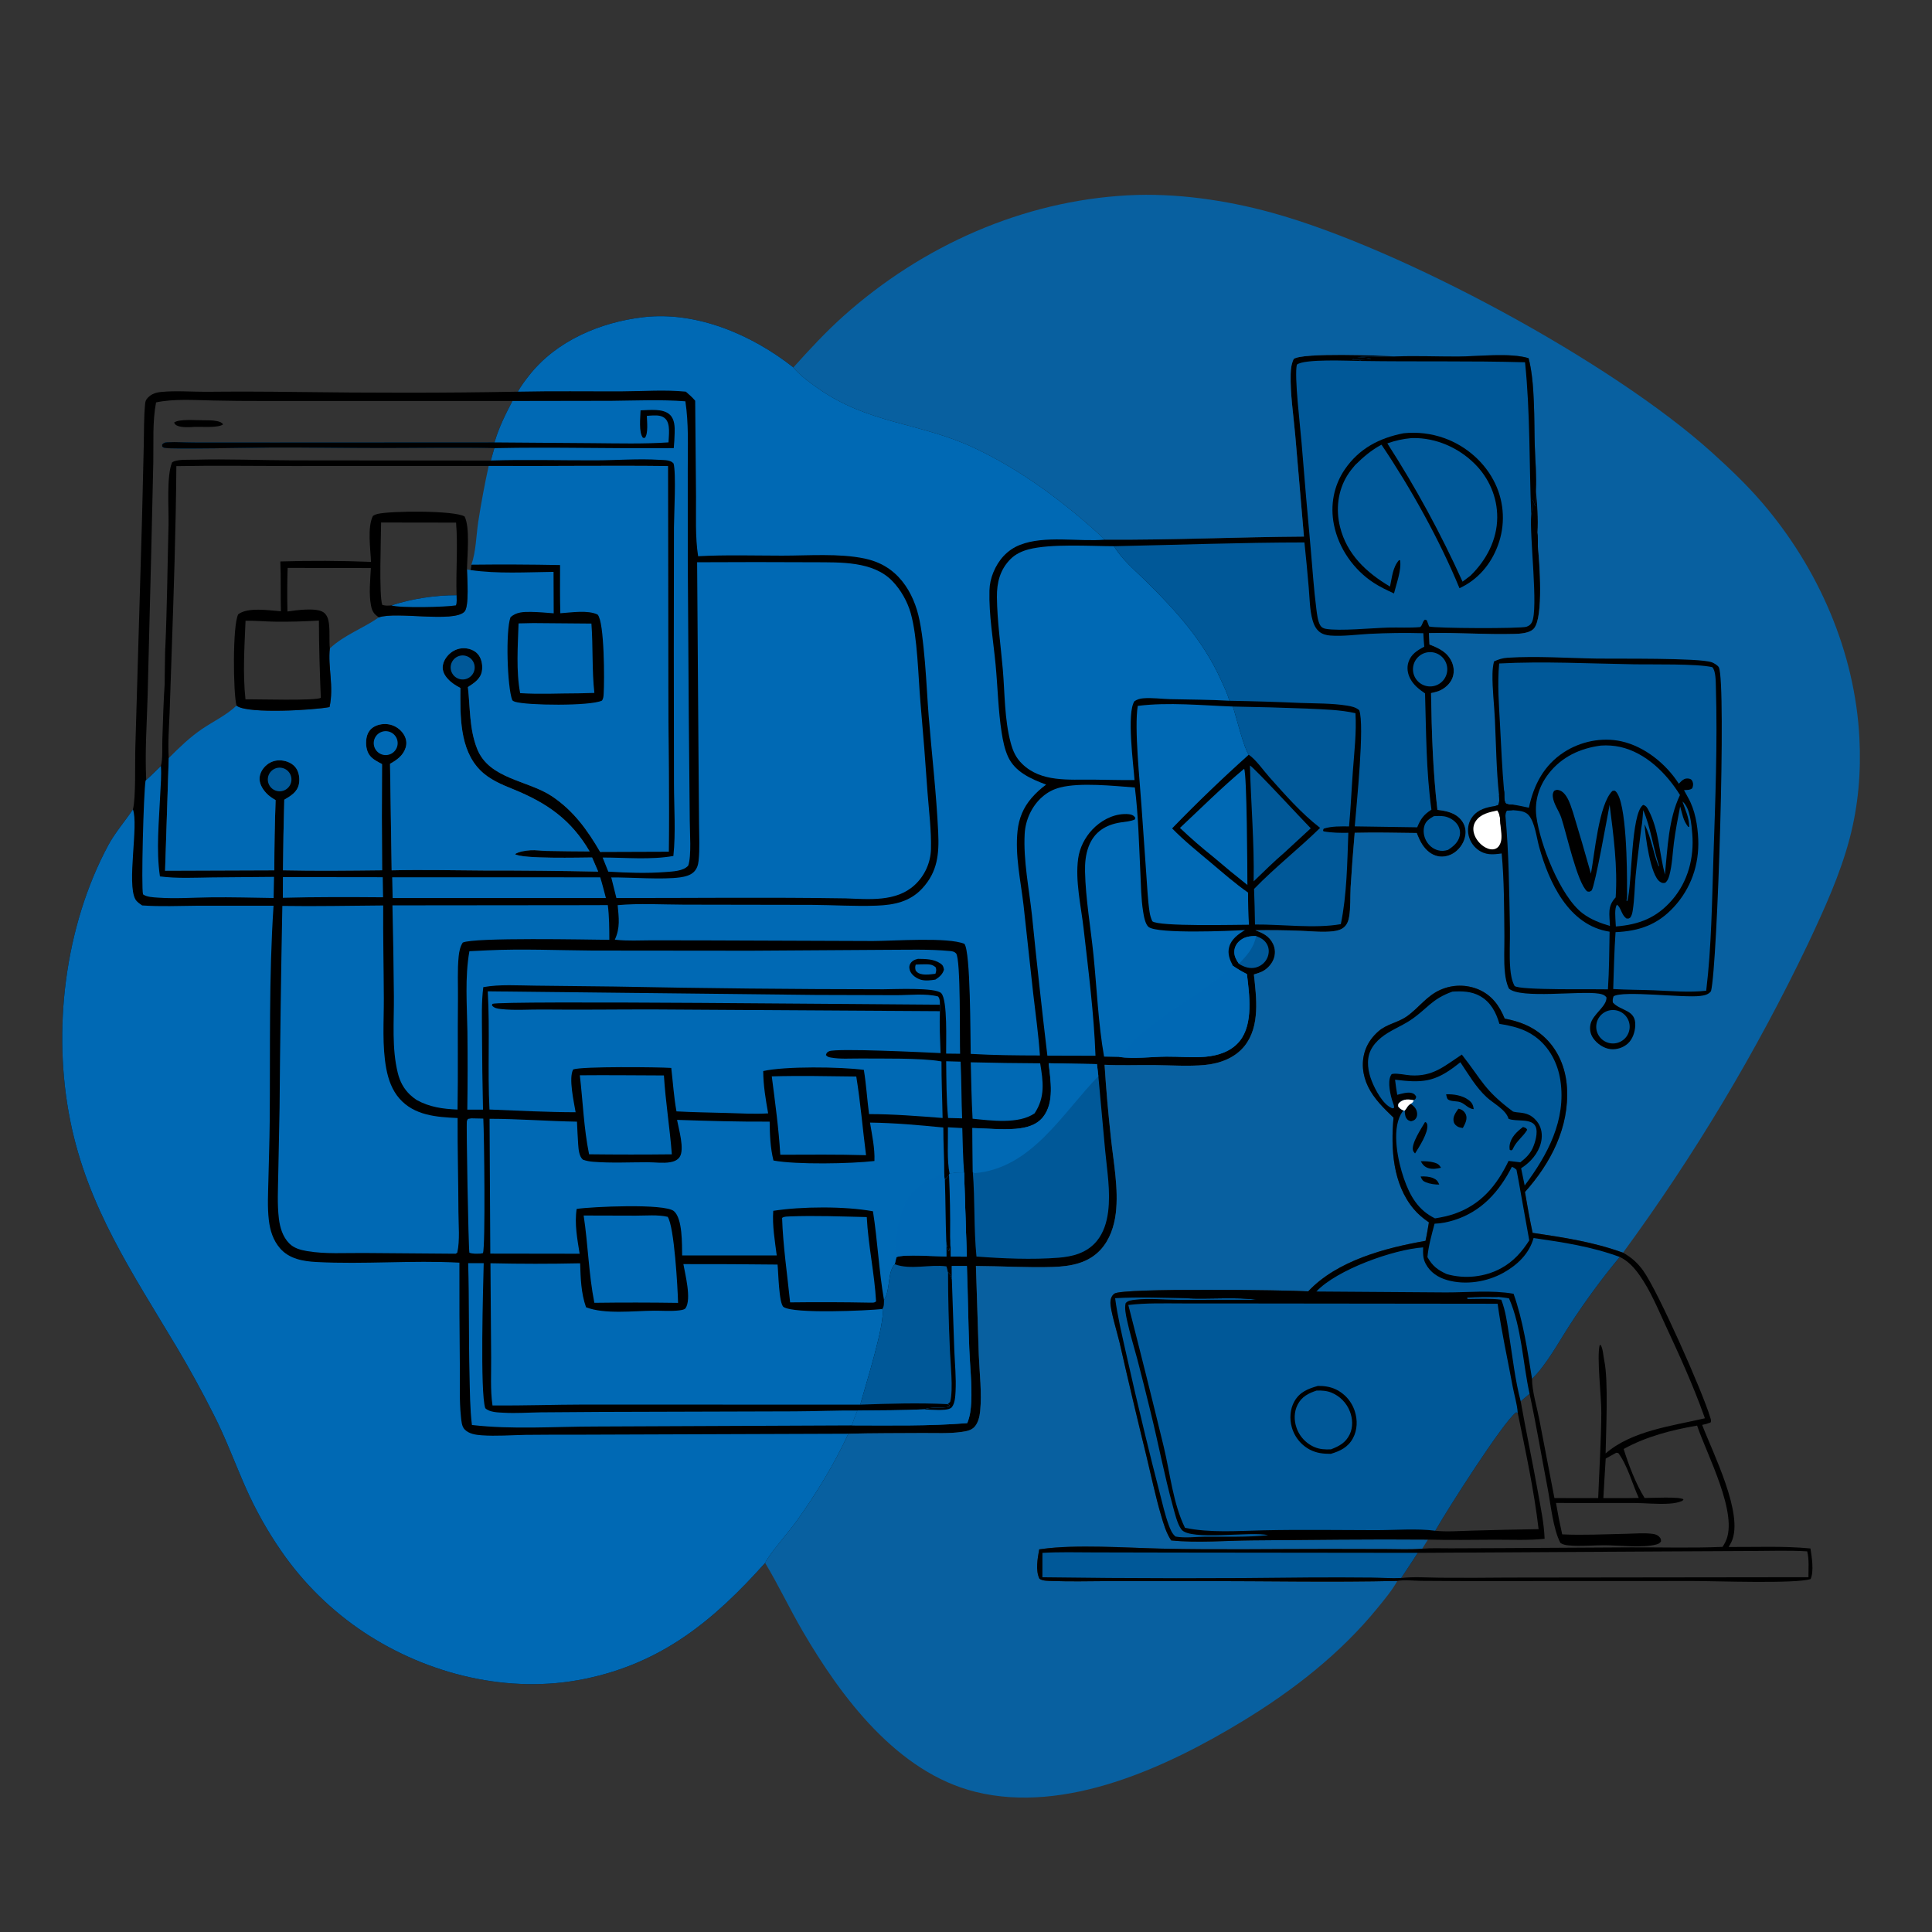 <?xml version="1.0" encoding="utf-8" ?>
<svg xmlns="http://www.w3.org/2000/svg" xmlns:xlink="http://www.w3.org/1999/xlink" width="1024" height="1024">
	<rect width="100%" height="100%" fill="#333333" stroke="none"/>
	<path d="M420.51 194.748C429.01 185.282 437.73 175.845 447.233 167.368C488.799 130.291 542.039 106.468 597.92 103.519C623.07 102.191 649.658 106.02 673.924 112.687C742.839 131.621 854.423 192.057 907.138 239.621C916.531 248.097 925.62 256.709 933.877 266.314C963.7 301.006 983.176 345.343 985.526 391.224C986.445 409.172 984.954 426.86 980.39 444.258C975.305 463.64 966.888 481.873 958.415 499.958Q948.086 521.546 936.763 542.629Q925.441 563.713 913.149 584.246Q900.856 604.779 887.622 624.718Q874.387 644.657 860.238 663.958C864.666 666.415 867.959 669.337 870.909 673.441C878.822 684.452 902.465 737.811 906.385 751.048C906.727 752.203 907.155 752.838 906.638 753.944C905.142 754.532 903.762 754.924 902.185 755.232C907.71 769.836 924.456 802.61 917.753 817.145C917.308 818.11 916.754 819.031 916.205 819.939C930.596 820.022 945.248 819.347 959.577 820.718C960.279 824.969 961.509 832.993 959.668 836.914C951.815 839.535 909.486 837.971 897.617 837.968L776.817 838.015L752.98 837.885C749.071 837.836 744.44 837.224 740.621 837.924C737.865 842.887 733.927 847.587 730.347 851.997C710.543 876.392 685.337 896.012 658.578 912.273C618.578 936.582 564.905 961.597 517.021 949.72C475.589 939.443 445.897 899.642 425.427 864.554C418.493 852.669 412.623 840.178 405.536 828.372C378.336 858.783 351.016 881.393 309.96 889.836C269.786 898.097 226.78 887.57 192.886 865.125Q189.664 862.985 186.548 860.693Q183.432 858.402 180.429 855.965Q177.425 853.529 174.541 850.951Q171.657 848.374 168.899 845.663Q166.14 842.951 163.514 840.112Q160.888 837.272 158.4 834.311Q155.912 831.349 153.568 828.273Q151.224 825.197 149.029 822.012Q143.603 814.175 138.932 805.865Q134.262 797.555 130.388 788.845C124.54 775.703 119.665 762.143 113.052 749.341Q103.927 731.271 93.573 713.876C70.087 674.528 46.463 639.803 37.258 594.095C27.645 546.36 34.213 491.024 57.436 447.899C60.994 441.293 66.269 435.282 70.445 429.006C72.087 422.915 71.456 403.502 71.736 396.003L75.295 274.237L76.194 236.139C76.362 228.888 76.218 221.444 76.898 214.228C77.04 212.724 77.233 212.031 78.25 210.915C80.167 208.81 82.668 208.011 85.439 207.744C93.104 207.003 101.282 207.66 109.017 207.655Q132.787 207.423 156.555 207.755C195.777 208.254 235.234 208.348 274.45 207.597C276.152 204.597 278.295 201.733 280.419 199.02C294.825 180.619 318.25 170.754 340.994 168.119C369.316 164.839 398.553 177.454 420.51 194.748ZM585.676 286.035C620.808 286.265 655.979 284.615 691.119 284.399L686.496 230.551C685.566 219.98 683.823 208.866 684.084 198.266C684.153 195.457 684.483 192.833 685.687 190.276C690.108 186.801 731.484 188.429 739.734 188.922C750.675 188.515 761.699 189.004 772.652 188.969C783.176 188.935 800.546 186.849 810.178 189.848C813.644 202.585 813.057 223.256 813.483 236.826C813.719 244.361 814.484 252.315 814.07 259.826C814.791 266.886 815.351 275.201 814.91 282.286C814.976 284.582 815.21 286.996 815.064 289.281C815.959 297.875 818.154 327.073 813.046 333.056C810.809 335.675 805.75 335.9 802.557 335.99C787.523 336.413 772.424 335.174 757.364 335.549L757.646 341.593C762.604 343.529 767.148 345.602 769.472 350.793C770.702 353.539 770.892 356.679 769.755 359.493C768.508 362.582 765.55 365.121 762.467 366.285C761.202 366.763 759.8 367.046 758.485 367.358C758.817 388.025 759.458 408.71 761.86 429.252C766.633 429.796 771.492 430.771 774.625 434.803Q774.942 435.204 775.216 435.635Q775.491 436.066 775.721 436.523Q775.951 436.979 776.133 437.457Q776.315 437.934 776.449 438.428Q776.582 438.921 776.665 439.426Q776.748 439.93 776.779 440.44Q776.811 440.95 776.791 441.461Q776.771 441.972 776.699 442.478C776.201 446.208 774.01 449.664 770.948 451.828C768.437 453.602 765.235 454.409 762.198 453.826C758.665 453.147 755.845 450.657 753.907 447.724C752.657 445.833 751.729 443.608 750.897 441.505C739.942 441.373 728.971 441.113 718.018 441.388Q716.737 455.81 715.855 470.262C715.578 475.404 715.928 481.13 715.031 486.151C714.665 488.2 713.918 490.167 712.282 491.534C710.712 492.847 708.573 493.352 706.586 493.586C701.057 494.236 694.915 493.533 689.348 493.34Q677.373 492.856 665.39 493.062C669.48 494.62 672.814 496.174 674.795 500.384Q675.006 500.84 675.172 501.314Q675.337 501.788 675.454 502.277Q675.572 502.765 675.641 503.262Q675.71 503.76 675.729 504.262Q675.748 504.764 675.718 505.265Q675.687 505.766 675.607 506.262Q675.528 506.758 675.399 507.244Q675.271 507.729 675.095 508.2C674.047 511.055 671.515 513.731 668.767 515.02C667.726 515.509 666.605 515.832 665.514 516.189L664.584 516.501C665.925 528.764 667.945 543.876 659.713 554.299C654.612 560.758 646.488 563.736 638.519 564.461C629.719 565.261 620.842 564.601 612.028 564.511C603.175 564.42 594.288 564.776 585.444 564.36Q586.684 583.807 588.822 603.176C590.193 616.109 592.948 630.109 591.392 643.066C590.559 649.992 588.188 657.023 583.439 662.266C576.846 669.547 567.441 671.21 558.104 671.507C544.481 671.939 530.869 671.057 517.255 670.985L518.783 718.243C519.179 727.989 520.462 738.222 519.511 747.926C519.229 750.799 518.466 754.205 516.41 756.37C514.697 758.172 512.189 758.582 509.828 758.927C503.063 759.916 495.8 759.488 488.962 759.534C475.868 759.621 462.747 759.565 449.657 759.901C442.097 776.272 432.481 791.919 421.982 806.555C418.57 811.312 407.29 824.338 405.536 828.372C412.623 840.178 418.493 852.669 425.427 864.554C445.897 899.642 475.589 939.443 517.021 949.72C564.905 961.597 618.578 936.582 658.578 912.273C685.337 896.012 710.543 876.392 730.347 851.997C733.927 847.587 737.865 842.887 740.621 837.924C744.44 837.224 749.071 837.836 752.98 837.885L776.817 838.015L897.617 837.968C909.486 837.971 951.815 839.535 959.668 836.914C961.509 832.993 960.279 824.969 959.577 820.718C945.248 819.347 930.596 820.022 916.205 819.939C916.754 819.031 917.308 818.11 917.753 817.145C924.456 802.61 907.71 769.836 902.185 755.232C903.762 754.924 905.142 754.532 906.638 753.944C907.155 752.838 906.727 752.203 906.385 751.048C902.465 737.811 878.822 684.452 870.909 673.441C867.959 669.337 864.666 666.415 860.238 663.958Q874.387 644.657 887.622 624.718Q900.856 604.779 913.149 584.246Q925.441 563.713 936.763 542.629Q948.086 521.546 958.415 499.958C966.888 481.873 975.305 463.64 980.39 444.258C984.954 426.86 986.445 409.172 985.526 391.224C983.176 345.343 963.7 301.006 933.877 266.314C925.62 256.709 916.531 248.097 907.138 239.621C854.423 192.057 742.839 131.621 673.924 112.687C649.658 106.02 623.07 102.191 597.92 103.519C542.039 106.468 488.799 130.291 447.233 167.368C437.73 175.845 429.01 185.282 420.51 194.748C423.728 198.714 428.649 202.299 432.793 205.266C460.078 224.797 487.161 223.739 516.025 237.232C541.656 249.213 565.025 266.809 585.676 286.035ZM77.507 413.399C80.19 411.047 82.713 408.453 85.283 405.975C86.338 401.877 85.894 396.203 86.045 391.918C86.409 381.553 86.645 371.173 87.388 360.828L87.605 343.659C88.568 321.96 88.739 300.199 89.321 278.484C89.553 269.834 88.141 252.319 91.213 245.066C93.734 243.292 99.918 243.758 103.102 243.668C120.394 243.178 137.755 243.959 155.053 243.99L260.148 244.096L262.007 237.529C242.423 237.089 222.733 237.498 203.141 237.5C183.102 237.501 163.048 237.105 143.015 237.219C136.174 237.258 89.528 238.189 86.993 237.374C86.612 237.252 86.321 236.936 85.985 236.716L85.955 235.536C86.831 234.695 87.49 234.441 88.731 234.38C93.613 234.141 98.791 234.542 103.719 234.53L145.624 234.552L262.099 234.494C264.358 226.681 267.854 219.697 271.61 212.53L139.191 212.525Q126.066 212.562 112.944 212.274C103.333 212.089 92.112 211.27 82.71 213.279C80.758 223.486 81.441 234.618 81.249 245L80.174 292.074L78.254 368.54C77.846 383.39 76.756 398.558 77.507 413.399ZM146.082 424.062C144.28 423.048 142.494 421.839 141.088 420.315C139.103 418.162 137.336 415.245 137.588 412.201C137.812 409.494 139.367 407.052 141.437 405.358C143.675 403.526 146.458 402.751 149.324 403.053C152.219 403.358 155.112 404.617 156.849 407.029C158.55 409.389 159.01 412.945 158.392 415.746C157.477 419.887 154.055 421.877 150.673 423.876Q150.148 442.575 149.978 461.28C167.456 461.658 185.058 461.463 202.541 461.265Q202.281 433.118 202.489 404.971C200.303 403.807 197.712 402.544 196.121 400.588C194.124 398.133 193.736 394.396 194.224 391.363C194.61 388.96 195.702 386.878 197.757 385.509C200.266 383.838 203.738 383.369 206.649 384.032C209.646 384.715 212.436 386.682 214.033 389.316C215.354 391.496 215.759 393.836 214.991 396.29C213.692 400.445 210.314 402.841 206.726 404.826L207.584 461.289C224.124 460.911 240.705 461.303 257.25 461.398Q287.161 461.345 317.065 461.981L313.83 454.479C308.302 454.497 276.31 455.345 272.937 452.683C275.188 451.292 278.586 450.825 281.227 450.65C283.953 450.47 286.879 450.957 289.63 451.012Q301.08 451.234 312.531 451.279C302.732 434.464 289.907 425.58 272.185 418.368C265.724 415.739 259.381 413.168 254.402 408.1C243.458 396.959 243.957 379.122 244.021 364.634C241.414 363.262 239.187 361.898 237.209 359.663C235.595 357.841 234.456 355.717 234.66 353.219C234.878 350.556 236.528 348.029 238.51 346.317C240.881 344.269 243.897 343.278 247.02 343.635C249.597 343.93 252.174 345.101 253.715 347.248C255.386 349.577 255.922 353.014 255.413 355.802C254.667 359.882 251.224 362.084 247.996 364.154C249.265 375.237 248.691 386.334 252.91 396.935C259.291 412.97 279.806 413.525 292.553 422.047C303.906 429.636 311.329 439.887 318.081 451.533L354.455 451.406C354.822 423.012 354.276 394.544 354.221 366.143L354.032 247.018C322.361 246.64 290.679 247.142 259.007 246.957L155.212 247.005C134.619 246.991 114.07 246.672 93.475 247.057C93.207 280.69 92.069 314.553 90.907 348.174L89.896 377.799C89.572 385.724 88.934 393.872 89.443 401.795L87.493 461.499L145.385 461.294Q145.422 442.672 146.082 424.062Z"/>
	<path fill="#0069B4" fill-opacity="0.843" d="M420.51 194.748C429.01 185.282 437.73 175.845 447.233 167.368C488.799 130.291 542.039 106.468 597.92 103.519C623.07 102.191 649.658 106.02 673.924 112.687C742.839 131.621 854.423 192.057 907.138 239.621C916.531 248.097 925.62 256.709 933.877 266.314C963.7 301.006 983.176 345.343 985.526 391.224C986.445 409.172 984.954 426.86 980.39 444.258C975.305 463.64 966.888 481.873 958.415 499.958Q948.086 521.546 936.763 542.629Q925.441 563.713 913.149 584.246Q900.856 604.779 887.622 624.718Q874.387 644.657 860.238 663.958C864.666 666.415 867.959 669.337 870.909 673.441C878.822 684.452 902.465 737.811 906.385 751.048C906.727 752.203 907.155 752.838 906.638 753.944C905.142 754.532 903.762 754.924 902.185 755.232C907.71 769.836 924.456 802.61 917.753 817.145C917.308 818.11 916.754 819.031 916.205 819.939C930.596 820.022 945.248 819.347 959.577 820.718C960.279 824.969 961.509 832.993 959.668 836.914C951.815 839.535 909.486 837.971 897.617 837.968L776.817 838.015L752.98 837.885C749.071 837.836 744.44 837.224 740.621 837.924C737.865 842.887 733.927 847.587 730.347 851.997C710.543 876.392 685.337 896.012 658.578 912.273C618.578 936.582 564.905 961.597 517.021 949.72C475.589 939.443 445.897 899.642 425.427 864.554C418.493 852.669 412.623 840.178 405.536 828.372C407.29 824.338 418.57 811.312 421.982 806.555C432.481 791.919 442.097 776.272 449.657 759.901C462.747 759.565 475.868 759.621 488.962 759.534C495.8 759.488 503.063 759.916 509.828 758.927C512.189 758.582 514.697 758.172 516.41 756.37C518.466 754.205 519.229 750.799 519.511 747.926C520.462 738.222 519.179 727.989 518.783 718.243L517.255 670.985C530.869 671.057 544.481 671.939 558.104 671.507C567.441 671.21 576.846 669.547 583.439 662.266C588.188 657.023 590.559 649.992 591.392 643.066C592.948 630.109 590.193 616.109 588.822 603.176Q586.684 583.807 585.444 564.36C594.288 564.776 603.175 564.42 612.028 564.511C620.842 564.601 629.719 565.261 638.519 564.461C646.488 563.736 654.612 560.758 659.713 554.299C667.945 543.876 665.925 528.764 664.584 516.501L665.514 516.189C666.605 515.832 667.726 515.509 668.767 515.02C671.515 513.731 674.047 511.055 675.095 508.2Q675.271 507.729 675.399 507.244Q675.528 506.758 675.607 506.262Q675.687 505.766 675.718 505.265Q675.748 504.764 675.729 504.262Q675.71 503.76 675.641 503.262Q675.572 502.765 675.454 502.276Q675.337 501.788 675.172 501.314Q675.006 500.84 674.795 500.384C672.814 496.174 669.48 494.62 665.39 493.062Q677.373 492.856 689.348 493.34C694.915 493.533 701.057 494.236 706.586 493.586C708.573 493.352 710.712 492.847 712.282 491.534C713.918 490.167 714.665 488.2 715.031 486.151C715.928 481.13 715.578 475.404 715.855 470.262Q716.737 455.81 718.018 441.388C728.971 441.113 739.942 441.373 750.897 441.505C751.729 443.608 752.657 445.833 753.907 447.724C755.845 450.657 758.665 453.147 762.198 453.826C765.235 454.409 768.437 453.602 770.948 451.828C774.01 449.664 776.201 446.208 776.699 442.478Q776.771 441.972 776.791 441.461Q776.811 440.95 776.779 440.44Q776.748 439.93 776.665 439.426Q776.582 438.921 776.449 438.428Q776.316 437.934 776.133 437.457Q775.951 436.979 775.721 436.523Q775.491 436.066 775.216 435.635Q774.942 435.204 774.625 434.803C771.492 430.771 766.633 429.796 761.86 429.252C759.458 408.71 758.817 388.025 758.485 367.358C759.8 367.046 761.202 366.763 762.467 366.285C765.55 365.121 768.508 362.582 769.755 359.493C770.892 356.679 770.702 353.539 769.472 350.793C767.148 345.602 762.604 343.529 757.646 341.593L757.364 335.549C772.424 335.174 787.523 336.413 802.557 335.99C805.75 335.9 810.809 335.675 813.046 333.056C818.154 327.073 815.959 297.875 815.064 289.281C815.21 286.996 814.976 284.582 814.91 282.286C815.351 275.201 814.791 266.886 814.07 259.826C814.484 252.315 813.719 244.361 813.483 236.826C813.057 223.256 813.644 202.585 810.178 189.848C800.546 186.849 783.176 188.935 772.652 188.969C761.699 189.004 750.675 188.515 739.734 188.922C731.484 188.429 690.108 186.801 685.687 190.276C684.483 192.833 684.153 195.457 684.084 198.266C683.823 208.866 685.566 219.98 686.496 230.551L691.119 284.399C655.979 284.615 620.808 286.265 585.676 286.035C565.025 266.809 541.656 249.213 516.025 237.232C487.161 223.739 460.078 224.797 432.793 205.266C428.649 202.299 423.728 198.714 420.51 194.748ZM753.806 820.835C747.567 821.372 741.142 821.061 734.875 821.04L704.01 820.972C674.552 820.965 644.997 821.477 615.551 820.802C596.525 820.365 570.387 818.48 552.042 821.022L551.265 821.126L550.799 821.194C549.963 825.84 548.754 832.387 550.931 836.765C552.624 838.01 555.808 837.884 557.904 837.965C567.69 838.341 577.553 838.045 587.348 838.019L637.151 837.997C671.589 837.997 706.203 838.722 740.621 837.924C744.44 837.224 749.071 837.836 752.98 837.885L776.817 838.015L897.617 837.968C909.486 837.971 951.815 839.535 959.668 836.914C961.509 832.993 960.279 824.969 959.577 820.718C945.248 819.347 930.596 820.022 916.205 819.939C916.754 819.031 917.308 818.11 917.753 817.145C924.456 802.61 907.71 769.836 902.185 755.232C903.762 754.924 905.142 754.532 906.638 753.944C907.155 752.838 906.727 752.203 906.385 751.048C902.465 737.811 878.822 684.452 870.909 673.441C867.959 669.337 864.666 666.415 860.238 663.958C844.321 658.186 828.924 655.927 812.318 653.427Q810.044 642.654 808.26 631.79C821.954 616.47 831.786 597.563 830.534 576.497C829.909 565.971 825.793 556.04 817.787 549.002C811.852 543.785 805.157 541.366 797.508 539.871C794.692 532.955 790.619 527.357 783.492 524.362Q782.903 524.119 782.303 523.906Q781.703 523.693 781.093 523.51Q780.483 523.328 779.865 523.176Q779.246 523.023 778.621 522.902Q777.996 522.781 777.366 522.692Q776.735 522.602 776.101 522.544Q775.467 522.486 774.831 522.46Q774.194 522.433 773.558 522.439Q772.921 522.444 772.285 522.481Q771.65 522.519 771.017 522.588Q770.384 522.656 769.755 522.757Q769.126 522.857 768.503 522.989Q767.88 523.121 767.264 523.284Q766.649 523.446 766.042 523.639Q765.435 523.833 764.839 524.056Q764.242 524.279 763.658 524.532C756.163 527.709 751.922 534.354 745.455 538.83C740.788 542.061 735.029 542.76 730.681 546.541C727.651 549.176 725.195 552.398 723.779 556.178C721.341 562.689 722.115 569.825 725.13 575.996C728.291 582.465 733.489 587.438 738.598 592.376C737.111 608.869 738.172 627.574 749.339 640.849C751.687 643.64 754.35 645.819 757.35 647.879C756.771 651.137 756.281 654.448 755.545 657.673C734.232 661.399 708.636 668.168 693.386 684.432C682.268 683.75 595.108 682.557 590.706 685.616C589.225 686.644 588.613 688.389 588.555 690.117C588.41 694.424 592.277 706.69 593.416 711.682Q600.273 741.815 607.643 771.827C610.163 782.223 612.345 792.764 615.349 803.031C616.705 807.668 618.046 812.392 620.746 816.452C634.782 817.889 649.65 816.534 663.792 816.43C694.786 816.202 725.837 815.757 756.829 816.025Q755.298 818.418 753.806 820.835Z"/>
	<path d="M738.598 592.376C733.489 587.438 728.291 582.465 725.13 575.996C722.115 569.825 721.341 562.689 723.779 556.178C725.195 552.398 727.651 549.176 730.681 546.541C735.029 542.76 740.788 542.061 745.455 538.83C751.922 534.354 756.163 527.709 763.658 524.532Q764.242 524.279 764.839 524.056Q765.435 523.833 766.042 523.639Q766.649 523.446 767.264 523.284Q767.88 523.121 768.503 522.989Q769.126 522.857 769.755 522.757Q770.384 522.656 771.017 522.588Q771.65 522.519 772.285 522.481Q772.921 522.444 773.558 522.439Q774.195 522.433 774.831 522.46Q775.467 522.486 776.101 522.544Q776.735 522.602 777.366 522.692Q777.996 522.781 778.621 522.903Q779.246 523.023 779.865 523.176Q780.483 523.328 781.093 523.51Q781.703 523.693 782.303 523.906Q782.903 524.119 783.492 524.362C790.619 527.357 794.692 532.955 797.508 539.871C805.157 541.366 811.852 543.785 817.787 549.002C825.793 556.04 829.909 565.971 830.534 576.497C831.786 597.563 821.954 616.47 808.26 631.79Q810.044 642.654 812.318 653.427C828.924 655.927 844.321 658.186 860.238 663.958C864.666 666.415 867.959 669.337 870.909 673.441C878.822 684.452 902.465 737.811 906.385 751.048C906.727 752.203 907.155 752.838 906.638 753.944C905.142 754.532 903.762 754.924 902.185 755.232C907.71 769.836 924.456 802.61 917.753 817.145C917.308 818.11 916.754 819.031 916.205 819.939C930.596 820.022 945.248 819.347 959.577 820.718C960.279 824.969 961.509 832.993 959.668 836.914C951.815 839.535 909.486 837.971 897.617 837.968L776.817 838.015L752.98 837.885C749.071 837.836 744.44 837.224 740.621 837.924C706.203 838.722 671.589 837.997 637.151 837.997L587.348 838.019C577.553 838.045 567.69 838.341 557.904 837.965C555.808 837.884 552.624 838.01 550.931 836.765C548.754 832.387 549.963 825.84 550.799 821.194L551.265 821.126L552.042 821.022C570.387 818.48 596.525 820.365 615.551 820.802C644.997 821.477 674.552 820.965 704.01 820.972L734.875 821.04C741.142 821.061 747.567 821.372 753.806 820.835C758.698 820.414 763.791 820.665 768.705 820.644L796.534 820.533L864.5 820.137C880.668 820.082 896.818 820.566 912.982 819.883Q913.823 818.612 914.496 817.245C921.772 802.751 904.486 770.585 899.5 755.593C886.142 757.885 872.482 761.382 860.58 767.993C863.209 776.482 866.979 786.402 871.675 793.961C875.24 794.003 890.326 793.116 892.291 794.698L891.76 795.438C889.497 796.439 887.266 796.79 884.819 796.954C878.411 797.386 872.097 796.63 865.698 796.609C852.03 796.562 838.37 796.736 824.702 796.577Q826.116 804.955 827.991 813.241C839.163 813.784 850.537 813.153 861.724 812.95C866.375 812.866 871.541 812.361 876.124 813.009C877.19 813.159 878.489 813.564 879.265 814.357C880.283 815.398 880.352 815.647 880.372 817.013C879.673 817.978 878.989 818.307 877.868 818.607C870.632 820.545 858.195 819.049 850.468 819.023C844.231 819.003 837.743 819.707 831.537 819.11C829.844 818.948 828.513 818.712 827.061 817.815C823.174 810.504 821.92 797.365 820.292 788.881C817.091 772.192 814.285 755.349 810.715 738.746C809.142 740.059 807.488 741.334 806.016 742.76C808.866 758.894 812.296 774.909 815.166 791.035C816.602 799.101 818.381 807.41 818.676 815.604C810.127 816.492 801.226 816.059 792.623 816.077C780.709 816.103 768.735 816.355 756.829 816.025C725.837 815.757 694.786 816.202 663.792 816.43C649.65 816.534 634.782 817.889 620.746 816.452C618.046 812.392 616.705 807.668 615.349 803.031C612.345 792.764 610.163 782.223 607.643 771.827Q600.273 741.815 593.416 711.682C592.277 706.69 588.41 694.424 588.555 690.117C588.613 688.389 589.225 686.644 590.706 685.616C595.108 682.557 682.268 683.75 693.386 684.432C708.636 668.168 734.232 661.399 755.545 657.673C756.281 654.448 756.771 651.137 757.35 647.879C754.35 645.819 751.687 643.64 749.339 640.849C738.172 627.574 737.111 608.869 738.598 592.376ZM812.004 730.804C812.036 737.439 814.499 745.313 815.772 751.859L823.868 793.989C831.602 794.083 839.343 794.008 847.078 793.997C847.637 778.894 848.648 763.91 848.724 748.779C848.768 739.837 846.247 719.389 847.862 712.919L848.453 712.905C849.726 715.416 849.704 718.335 850.283 721.074C852.56 731.838 851.214 758.116 851.002 770.373C864.894 758.29 886.275 755.779 903.635 751.722L903.068 750.131C897.294 734.034 890.272 718.616 883.069 703.123C878.78 693.896 874.811 684.054 868.885 675.731C866.119 671.848 862.882 668.276 858.497 666.215Q844.581 682.994 832.668 701.25C826.533 710.537 819.907 723.138 812.004 730.804ZM849.818 794.022L863.625 794.011L868.565 793.928C865.145 786.437 862.625 776.699 857.742 770.151C857.392 770.098 856.927 769.969 856.579 770.018L851.053 773.079C850.668 780.06 850.14 787.038 849.818 794.022ZM958.511 835.953C958.472 831.657 958.98 826.371 957.841 822.248C948.24 821.67 938.474 822.017 928.851 822.056L880.613 822.301L751.45 823.035Q747.106 829.743 742.653 836.38C749.355 835.59 756.611 836.172 763.366 836.22Q781.089 836.351 798.812 836.151L958.511 835.953ZM760.725 811.328C766.906 811.994 773.728 811.415 779.956 811.267Q797.719 810.749 815.488 810.483C813.056 789.776 808.601 769.232 804.417 748.817L803.521 748.584C796.565 753.828 766.531 800.993 760.725 811.328Z"/>
	<path fill="#0069B4" fill-opacity="0.843" d="M591.039 688.071C603.528 687.36 615.925 687.871 628.419 688.077C639.946 688.793 655.542 687.249 666.229 688.926L624.117 688.938C616.798 688.89 608.946 688.002 601.695 688.887C599.953 689.1 597.748 689.254 596.604 690.736C595.962 693.354 596.737 696.938 597.296 699.563C598.774 706.509 600.911 713.357 602.745 720.217Q606.417 734.311 609.86 748.462C613.965 765.071 617.138 782.028 621.696 798.494C622.67 802.011 623.955 807.623 626.137 810.605C630.701 816.845 663.843 811.417 672.064 813.698C660.934 814.828 650.096 814.418 638.942 814.49C633.774 814.523 628.167 815.314 623.079 814.411C621.218 812.934 620.261 810.513 619.462 808.331C617.45 802.834 616.147 796.922 614.671 791.26Q610.552 775.373 606.695 759.421Q601.454 737.911 596.627 716.305C594.549 706.961 592.303 697.564 591.039 688.071Z"/>
	<path fill="#0069B4" fill-opacity="0.843" d="M794.213 687.417C796.093 687.616 797.962 687.788 799.813 688.181C806.533 703.428 807.091 722.496 810.715 738.746C809.142 740.059 807.488 741.334 806.016 742.76C803.087 731.948 801.601 718.614 799.809 707.413C798.801 701.118 798.042 694.837 795.698 688.865C789.853 688.123 783.737 688.461 777.852 688.503L777.499 688.099L777.576 687.788C783.03 687.181 788.724 687.458 794.213 687.417Z"/>
	<path d="M628.419 688.077C638.763 687.395 649.449 687.928 659.822 687.94L724.027 687.946L768.209 687.258C776.465 687.089 786.106 685.977 794.213 687.417C788.724 687.458 783.03 687.181 777.576 687.788L777.499 688.099L777.852 688.503Q738.251 689.167 698.644 689.031C690.158 689.031 673.709 690.014 666.229 688.926C655.542 687.249 639.946 688.793 628.419 688.077Z"/>
	<path fill="#0069B4" fill-opacity="0.843" d="M598.035 691.672C607.547 690.527 617.276 690.845 626.846 690.846L665.309 690.871L793.772 691.016C795.745 705.574 799.045 720.218 801.702 734.679C802.525 739.156 804.17 744.342 804.417 748.817L803.521 748.584C796.565 753.828 766.531 800.993 760.725 811.328C751.212 810.048 738.984 811.028 729.205 811.018C709.368 810.997 689.473 810.665 669.643 811.101C656.24 811.396 641.266 812.564 628.061 809.764C621.733 796.886 620.153 780.651 616.789 766.736Q607.658 729.143 598.035 691.672Z"/>
	<path d="M698.488 734.564C701.797 734.521 705.001 734.975 708.019 736.4Q708.463 736.614 708.896 736.851Q709.328 737.088 709.748 737.346Q710.168 737.604 710.574 737.883Q710.98 738.163 711.372 738.462Q711.764 738.762 712.139 739.081Q712.515 739.4 712.874 739.738Q713.233 740.075 713.575 740.431Q713.916 740.786 714.239 741.159Q714.562 741.531 714.866 741.92Q715.17 742.308 715.453 742.711Q715.737 743.115 715.999 743.532Q716.262 743.949 716.503 744.379Q716.744 744.809 716.963 745.251Q717.182 745.693 717.378 746.145Q717.575 746.597 717.748 747.059Q717.921 747.52 718.07 747.99C719.592 752.634 719.45 757.917 717.102 762.266C714.486 767.112 710.372 769.061 705.36 770.569C701.334 770.562 697.958 770.245 694.286 768.355Q693.854 768.127 693.433 767.878Q693.013 767.629 692.606 767.359Q692.199 767.089 691.806 766.799Q691.413 766.509 691.036 766.199Q690.658 765.889 690.296 765.561Q689.934 765.232 689.59 764.886Q689.245 764.54 688.919 764.177Q688.592 763.813 688.284 763.434Q687.976 763.055 687.688 762.66Q687.4 762.266 687.132 761.857Q686.864 761.449 686.617 761.028Q686.37 760.606 686.145 760.173Q685.919 759.739 685.716 759.295Q685.513 758.851 685.333 758.397Q685.152 757.943 684.995 757.48Q684.838 757.018 684.704 756.548C683.403 752.026 683.71 746.801 686.092 742.676C688.977 737.679 693.278 736.099 698.488 734.564Z"/>
	<path fill="#0069B4" fill-opacity="0.843" d="M697.809 737.032C700.532 736.936 703.201 737.097 705.754 738.141Q706.574 738.482 707.355 738.903Q708.137 739.325 708.872 739.822Q709.607 740.319 710.289 740.888Q710.972 741.456 711.593 742.09Q712.215 742.724 712.771 743.416Q713.326 744.109 713.809 744.854Q714.292 745.598 714.699 746.388Q715.105 747.177 715.431 748.003C716.953 751.851 717.205 756.403 715.392 760.203C713.256 764.684 709.828 766.491 705.436 768.183C702.314 768.314 699.521 768.214 696.614 766.943Q696.207 766.766 695.81 766.569Q695.413 766.371 695.026 766.154Q694.64 765.936 694.265 765.699Q693.89 765.462 693.528 765.206Q693.165 764.95 692.817 764.675Q692.468 764.401 692.134 764.109Q691.8 763.817 691.482 763.508Q691.163 763.2 690.861 762.875Q690.558 762.55 690.273 762.211Q689.988 761.871 689.72 761.517Q689.453 761.163 689.204 760.796Q688.955 760.429 688.725 760.049Q688.496 759.67 688.286 759.279Q688.076 758.888 687.886 758.487Q687.697 758.086 687.528 757.676Q687.359 757.265 687.212 756.847C685.781 752.815 685.818 748.257 687.809 744.418C689.98 740.232 693.533 738.442 697.809 737.032Z"/>
	<path fill="#0069B4" fill-opacity="0.843" d="M769.792 525.585C774.848 525.282 779.783 525.359 784.352 527.884C790.1 531.061 792.956 536.592 794.713 542.667C801.572 543.81 807.709 545.158 813.451 549.279C821.161 554.813 825.665 563.447 827.048 572.723C830.171 593.662 820.258 612.156 808.112 628.335L806.226 619.217Q807.219 618.547 808.182 617.834C812.68 614.475 816.423 609.385 817.084 603.688C817.478 600.287 816.708 596.858 814.479 594.2C811.868 591.085 809.268 590.035 805.305 589.668C804.333 589.578 803.447 589.518 802.492 589.293C802.293 589.246 802.098 589.182 801.901 589.127C786.445 577.546 785.82 572.986 774.796 558.944C765.553 565.028 759.575 570.696 747.672 569.965C744.945 569.797 740.81 568.768 738.221 569.164C737.438 569.284 737.435 569.504 737.116 570.121C735.304 573.63 737.01 580.858 738.298 584.47C738.65 585.459 738.939 586.119 738.892 587.188C737.9 587.492 738.275 587.571 737.417 587.182C732.857 585.114 728.895 577.567 727.094 573.054C725.094 568.041 724.065 561.948 726.399 556.885C727.649 554.175 729.691 551.876 731.979 549.995C736.571 546.218 742.387 544.115 747.35 540.853C756.238 535.013 758.608 529.529 769.792 525.585Z"/>
	<path fill="#0069B4" fill-opacity="0.843" d="M739.409 572.268C753.479 574.003 760.305 573.709 772.021 564.574L774.014 563.011C778.282 569.353 782.303 576.324 787.953 581.537C791.553 584.858 798.227 588.192 799.549 592.967C803.453 594.731 811.845 592.413 813.924 597.161C815.296 600.294 813.633 605.778 812.237 608.757C810.81 611.801 808.434 614.026 805.802 616.04L799.573 615.302C793.337 628.301 785.051 638.338 771.099 643.269C767.658 644.485 764.192 645.178 760.598 645.77C751.595 641.408 747.283 633.81 744.097 624.64C740.946 615.57 737.601 599.746 742.405 590.714C742.812 589.949 743.347 589.246 743.88 588.566C742.5 588.023 742.006 587.579 741.073 586.491C741.041 585.382 740.938 585.069 741.863 584.276C744.128 582.336 746.671 582.628 749.344 583.141C750.344 582.417 750.341 582.458 750.619 581.26C749.952 580.137 749.544 579.684 748.248 579.307C746.067 578.674 742.698 579.707 740.565 580.293C740.149 577.625 739.683 574.956 739.409 572.268Z"/>
	<path d="M744.535 588.667C745.798 587.278 746.01 585.934 747.766 585.033C749.458 586.386 750.797 587.59 751.08 589.848C751.198 590.79 751.061 591.834 750.542 592.649C749.797 593.817 749.103 593.946 747.873 594.302C746.556 593.873 746.045 593.755 745.279 592.486C744.698 591.523 744.584 589.747 744.535 588.667Z"/>
	<path fill="white" d="M743.88 588.566C742.5 588.023 742.006 587.579 741.073 586.491C741.041 585.382 740.938 585.069 741.863 584.276C744.128 582.336 746.671 582.628 749.344 583.141C748.913 584.261 748.756 584.328 747.766 585.033C746.01 585.934 745.798 587.278 744.535 588.667L743.88 588.566Z"/>
	<path d="M772.97 587.649C773.149 587.682 773.33 587.701 773.506 587.748Q773.787 587.82 774.058 587.924Q774.329 588.028 774.587 588.162Q774.844 588.296 775.085 588.458Q775.326 588.621 775.546 588.809Q775.767 588.998 775.964 589.211Q776.162 589.424 776.334 589.658Q776.506 589.891 776.65 590.143Q776.794 590.395 776.909 590.662C777.961 593.109 776.472 595.785 775.33 597.858C774.599 597.731 773.694 597.627 773.018 597.326C771.884 596.82 770.904 595.942 770.541 594.721C769.754 592.067 771.539 589.668 772.97 587.649Z"/>
	<path d="M755.314 594.675L756.033 595.045C756.261 595.454 756.434 595.692 756.501 596.195C757.066 600.413 752.172 607.895 750.004 611.363C749.638 610.935 749.157 610.418 748.969 609.878C747.737 606.347 753.487 597.875 755.314 594.675Z"/>
	<path d="M766.466 580.019C770.355 579.813 775.125 580.603 778.306 582.974C780.187 584.375 780.796 585.59 781.116 587.874C778.243 587.669 776.736 585.25 774.199 584.251C772.13 583.436 769.518 583.974 767.61 582.825C766.835 582.358 766.702 580.867 766.466 580.019Z"/>
	<path d="M807.247 597.319C808.393 597.783 808.861 597.671 809.444 598.811C807.285 602.505 803.944 604.523 801.982 608.645L801.669 609.313L800.9 609.761L800.165 609.382C800.076 608.545 800.013 607.787 800.146 606.95C800.819 602.711 803.992 599.766 807.247 597.319Z"/>
	<path d="M753.029 615.486C755.32 615.42 757.99 615.535 760.194 616.189C761.985 616.72 762.851 617.301 763.763 618.926C761.683 619.431 759.368 619.797 757.265 619.192C755.138 618.58 754.056 617.371 753.029 615.486Z"/>
	<path d="M752.953 623.571C755.087 623.402 757.684 623.596 759.667 624.451C761.442 625.216 762.109 626.095 762.837 627.84C760.65 627.914 757.839 627.476 755.806 626.665C754.053 625.966 753.666 625.286 752.953 623.571Z"/>
	<path fill="#0069B4" fill-opacity="0.843" d="M754.289 661.144C754.206 664.316 754.116 666.985 755.659 669.863C758.09 674.397 762.16 677.08 767.039 678.473C776.795 681.259 788.165 679.456 796.941 674.541C804.28 670.43 810.542 664.455 812.822 656.191C828.512 658.435 843.544 660.71 858.497 666.215Q844.581 682.994 832.668 701.25C826.533 710.537 819.907 723.138 812.004 730.804C809.612 715.937 807.27 699.91 802.219 685.72C790.351 683.661 778.351 685.051 766.385 685.017L697.69 684.528C708.626 672.917 738.497 662.225 754.289 661.144Z"/>
	<path fill="#0069B4" fill-opacity="0.843" d="M552.508 823.053C561.472 822.521 570.555 822.781 579.534 822.8L622.053 822.891L751.45 823.035Q747.106 829.743 742.653 836.38C737.521 836.651 732.165 836.199 727.002 836.144Q710.651 835.988 694.3 836.082Q623.396 836.973 552.493 835.98L552.508 823.053Z"/>
	<path fill="#0069B4" fill-opacity="0.843" d="M801.326 618.443C801.703 618.599 802.182 618.782 802.52 618.996C802.544 619.011 803.698 619.877 803.764 619.987C804.012 620.404 809.931 654.477 810.537 657.428C806.591 663.562 802.225 668.539 795.767 672.114C787.089 676.918 776.303 678.023 766.794 675.29C761.926 673.077 759.241 670.992 756.564 666.292C757.134 660.289 758.815 654.404 760.348 648.59C763.838 648.474 767.303 647.764 770.628 646.723C785.248 642.15 794.526 631.701 801.326 618.443Z"/>
	<path d="M791.849 350.58C794.348 349.436 796.313 348.793 799.083 348.615C814.575 347.624 831.117 348.839 846.679 349.066C856.759 349.213 900.446 348.632 907.171 350.996C908.294 351.391 910.529 352.644 911.046 353.75C915.025 362.262 910.349 511.895 906.864 525.367C905.428 527.215 903.359 527.582 901.141 527.871C892.459 529.003 860.118 524.869 855.24 528.06C854.766 529.329 854.673 530.008 854.849 531.351C859.008 535.984 867.152 535.013 866.725 543.612C866.556 547.014 865.358 550.759 862.782 553.097C860.378 555.279 856.864 556.418 853.638 556.061C850.034 555.662 846.539 553.264 844.473 550.335C842.892 548.093 842.418 545.491 843.01 542.82C844.191 537.492 851.748 533.369 851.457 528.636C850.427 527.273 849.113 526.925 847.484 526.653C837.635 525.014 805.921 529.54 799.771 523.973C798.5 521.379 797.966 518.499 797.657 515.643C796.961 509.194 797.423 502.528 797.358 496.039C797.215 481.624 797.249 466.696 795.922 452.343C791.12 453.015 787.257 453.35 783.128 450.205Q782.624 449.815 782.16 449.378Q781.697 448.941 781.278 448.461Q780.859 447.981 780.489 447.462Q780.119 446.944 779.802 446.391Q779.484 445.839 779.222 445.258Q778.96 444.678 778.756 444.074Q778.552 443.471 778.407 442.85Q778.263 442.23 778.18 441.598C777.772 438.508 778.527 435.369 780.431 432.883C783.482 428.899 787.939 427.872 792.625 427.157L793.971 426.796C794.927 425.337 794.573 423.133 794.524 421.427C793.077 408.141 792.955 394.721 792.333 381.377C791.957 373.321 790.912 365.205 791.05 357.144C791.088 354.928 791.318 352.735 791.849 350.58Z"/>
	<path fill="#0069B4" fill-opacity="0.843" d="M794.591 351.657C817.891 350.401 843.102 351.732 866.525 352.099C876.004 352.247 899.27 351.728 907.52 353.6C909.455 355.427 909.375 361.494 909.452 364.068C910.353 394.01 909.148 424.281 908.16 454.221C907.386 477.69 907.142 501.778 904.326 525.107C895.214 526.133 885.714 525.237 876.568 524.877C869.405 524.596 862.187 524.622 855.04 524.212C855.374 514.174 855.573 504.086 856.273 494.068C868.828 493.498 878.484 490.168 887.172 480.752C896.242 470.92 900.661 458.236 900.107 444.915C899.799 437.535 898.436 429.314 894.763 422.847C894.003 421.511 893.293 420.141 892.553 418.794L893.234 418.749C894.606 418.649 895.812 418.738 896.913 417.812C897.382 416.802 897.581 415.443 897.129 414.366C896.811 413.608 896.507 413.092 895.715 412.834C894.824 412.543 893.582 412.507 892.71 412.937C891.576 413.497 890.665 414.49 889.799 415.39C883.07 404.881 871.723 395.65 859.338 392.907C848.998 390.617 837.679 392.976 828.855 398.737C818.252 405.66 812.916 416.02 810.341 428.108C807.612 427.55 804.87 426.9 802.113 426.499C800.652 426.484 799.443 426.558 798.117 425.837C796.927 424.221 797.521 421.192 797.218 419.158L797.149 418.722C796.159 407.449 795.672 396.107 795.074 384.806C794.499 373.942 793.571 362.514 794.591 351.657Z"/>
	<path fill="#0069B4" fill-opacity="0.843" d="M801.739 429.406C804.738 429.723 808.196 429.666 810.302 432.152C813.511 435.938 814.441 444.031 815.769 448.83C820.969 467.63 831.411 490.517 853.122 493.817C852.932 503.993 852.909 514.228 852.235 524.384C845.615 524.129 805.458 524.968 802.764 522.59C801.26 519.839 800.74 516.432 800.473 513.327C799.864 506.268 800.42 499.094 800.286 492.013C799.913 472.27 799.734 452.022 797.908 432.381C798.002 431.043 797.89 430.639 798.705 429.602L801.739 429.406Z"/>
	<path fill="white" d="M793.582 429.557C795.25 431.47 795.11 434.913 795.289 437.408C795.532 440.125 796.227 443.618 795.471 446.261C795.053 447.725 794.217 449.145 792.777 449.8C791.012 450.601 788.978 450.071 787.35 449.206C784.442 447.663 781.929 444.595 781.151 441.381C780.638 439.262 780.92 437.129 782.122 435.292C784.698 431.355 789.338 430.506 793.582 429.557Z"/>
	<path d="M797.149 418.722L797.218 419.158C797.521 421.192 796.927 424.221 798.117 425.837C799.443 426.558 800.652 426.484 802.113 426.499L801.739 429.406L798.705 429.602C797.89 430.639 798.002 431.043 797.908 432.381C795.988 434.194 795.554 434.657 795.289 437.408C795.11 434.913 795.25 431.47 793.582 429.557C793.966 429.385 794.254 429.02 794.555 428.73L794.199 427.811L792.625 427.157L793.971 426.796C794.927 425.337 794.573 423.133 794.524 421.427C795.461 422.958 796.189 424.651 796.972 426.266C796.951 423.748 797.057 421.237 797.149 418.722Z"/>
	<path fill="#0069B4" fill-opacity="0.843" d="M848.541 395.168Q851.098 394.986 853.654 395.167Q856.211 395.347 858.717 395.886C872.325 398.954 883.3 409.893 890.426 421.364C884.288 434.228 883.868 449.546 882.444 463.558C879.454 452.268 879.295 439.925 873.728 429.391C872.965 427.947 872.497 427.097 870.91 426.608C864.301 431.093 865.161 468.693 862.492 477.641L862.047 477.266C862.615 475.423 862.341 472.753 862.354 470.784C862.414 461.83 862.221 424.611 856.286 419.389C855.663 418.84 855.343 419.117 854.598 419.231C847.37 426.218 845.147 453.041 843.221 463.071Q838.648 446.727 833.7 430.493Q833.053 428.539 832.361 426.6C831.416 423.973 829.522 419.833 826.578 418.894C825.2 418.455 824.92 418.6 823.692 419.178C823.048 420.278 822.893 421.022 823.023 422.268C823.423 426.119 826.235 429.649 827.478 433.311C830.225 441.405 835.953 468.036 841.25 472.466C842.581 472.727 842.484 472.693 843.63 471.948C845.559 468.822 851.895 432.931 853.138 426.569C855.171 442.673 857.436 459.365 856.338 475.63C851.811 480.475 853.112 484.552 853.303 490.776C848.107 489.224 843.203 487.402 838.838 484.098C826.963 475.11 816.181 447.236 814.311 432.735C813.24 424.428 815.754 416.558 820.835 410.013C827.723 401.138 837.582 396.57 848.541 395.168Z"/>
	<path fill="#0069B4" fill-opacity="0.843" d="M891.754 424.834C891.805 424.873 891.858 424.911 891.908 424.953C895.819 428.277 896.529 437.075 896.938 441.955C897.994 454.558 894.656 467.223 886.32 476.914C878.084 486.487 868.76 490.066 856.425 491.046C856.375 490.366 856.331 489.692 856.307 489.011C856.23 486.759 855.576 481.12 857.076 479.495C859.361 481.381 859.283 484.709 861.969 486.772C863.201 486.939 863.145 486.962 864.165 486.256C864.921 485.055 865.16 483.98 865.381 482.578C866.323 476.599 866.359 470.347 866.91 464.307C867.682 455.848 868.925 447.414 869.908 438.974C870.522 435.848 870.655 432.551 870.937 429.374C874.975 438.77 876.023 448.617 879.112 458.188L879.333 458.856L879.117 459.211C876.255 452.121 875.278 444.407 871.954 437.507L871.653 436.896C872.038 443.104 874.749 463.995 879.826 467.352C881.002 468.13 881.351 468.099 882.65 467.894C883.901 466.737 884.353 465.566 884.794 463.956C886.305 458.44 886.476 452.285 887.212 446.612C888.047 440.176 889.267 433.817 890.513 427.45C891.718 431.525 892.076 434.901 894.839 438.323L895.298 438.197C895.293 433.259 893.241 429.397 891.754 424.834Z"/>
	<path fill="#0069B4" fill-opacity="0.843" d="M852.272 535.728Q852.553 535.641 852.84 535.572Q853.126 535.504 853.417 535.455Q853.707 535.406 854 535.376Q854.293 535.346 854.587 535.336Q854.882 535.326 855.176 535.335Q855.47 535.344 855.763 535.373Q856.057 535.402 856.347 535.45Q856.638 535.498 856.924 535.566Q857.211 535.633 857.493 535.719Q857.774 535.806 858.049 535.91Q858.325 536.015 858.592 536.138Q858.86 536.261 859.119 536.401Q859.378 536.542 859.627 536.699Q859.876 536.856 860.114 537.029Q860.352 537.203 860.578 537.392Q860.804 537.581 861.017 537.784Q861.23 537.987 861.429 538.205Q861.628 538.422 861.812 538.651Q861.996 538.881 862.165 539.123Q862.333 539.364 862.485 539.617Q862.637 539.869 862.772 540.131Q862.907 540.392 863.024 540.662Q863.141 540.933 863.241 541.21Q863.34 541.487 863.42 541.771Q863.501 542.054 863.562 542.342Q863.624 542.63 863.666 542.921Q863.708 543.213 863.731 543.506Q863.753 543.8 863.757 544.094Q863.76 544.389 863.744 544.683Q863.727 544.977 863.691 545.269Q863.656 545.561 863.6 545.851Q863.545 546.14 863.471 546.425Q863.397 546.71 863.304 546.989Q863.211 547.269 863.099 547.542Q862.988 547.814 862.859 548.079Q862.73 548.344 862.583 548.599Q862.437 548.854 862.273 549.1Q862.11 549.345 861.931 549.579Q861.752 549.813 861.558 550.034Q861.364 550.255 861.155 550.464Q860.947 550.672 860.725 550.865Q860.503 551.059 860.269 551.238Q860.035 551.416 859.789 551.579Q859.544 551.742 859.288 551.888Q859.032 552.034 858.767 552.162Q858.502 552.291 858.229 552.402Q857.956 552.512 857.677 552.605Q857.397 552.697 857.112 552.771Q856.905 552.825 856.695 552.868Q856.485 552.911 856.273 552.945Q856.062 552.978 855.849 553.001Q855.636 553.024 855.422 553.037Q855.208 553.05 854.994 553.052Q854.78 553.054 854.566 553.046Q854.352 553.038 854.138 553.02Q853.925 553.002 853.713 552.973Q853.5 552.945 853.29 552.906Q853.079 552.867 852.87 552.818Q852.662 552.769 852.456 552.71Q852.25 552.651 852.047 552.582Q851.844 552.513 851.645 552.435Q851.446 552.356 851.251 552.268Q851.055 552.18 850.865 552.082Q850.674 551.985 850.488 551.878Q850.302 551.772 850.122 551.656Q849.941 551.541 849.767 551.417Q849.592 551.293 849.423 551.161Q849.255 551.028 849.093 550.888Q848.931 550.748 848.776 550.6Q848.621 550.452 848.474 550.297Q848.326 550.141 848.186 549.979Q848.046 549.817 847.914 549.648Q847.782 549.479 847.659 549.304Q847.535 549.129 847.42 548.949Q847.305 548.768 847.199 548.582Q847.093 548.396 846.996 548.205Q846.899 548.014 846.811 547.818Q846.724 547.623 846.645 547.424Q846.567 547.224 846.499 547.021Q846.43 546.818 846.372 546.612Q846.314 546.406 846.265 546.197Q846.217 545.989 846.178 545.778Q846.14 545.567 846.112 545.355Q846.084 545.142 846.066 544.929Q846.048 544.716 846.041 544.501Q846.033 544.287 846.036 544.073Q846.039 543.859 846.052 543.645Q846.065 543.432 846.089 543.219Q846.112 543.006 846.146 542.794Q846.18 542.583 846.224 542.373Q846.268 542.163 846.322 541.956Q846.376 541.749 846.44 541.544Q846.504 541.34 846.578 541.139Q846.651 540.938 846.735 540.74Q846.818 540.543 846.911 540.35Q847.004 540.157 847.106 539.969Q847.208 539.78 847.319 539.597Q847.43 539.414 847.55 539.237Q847.67 539.059 847.798 538.887Q847.926 538.716 848.063 538.551Q848.199 538.385 848.343 538.227Q848.487 538.069 848.639 537.917Q848.791 537.766 848.95 537.622Q849.108 537.479 849.274 537.343Q849.439 537.207 849.611 537.079Q849.783 536.951 849.961 536.832Q850.139 536.713 850.323 536.602Q850.506 536.492 850.695 536.39Q850.883 536.288 851.077 536.196Q851.27 536.104 851.467 536.021Q851.665 535.938 851.866 535.865Q852.067 535.792 852.272 535.728Z"/>
	<path fill="#0069B4" d="M70.445 429.006C73.565 437.051 67.109 468.304 71.743 476.614C72.548 478.057 74.028 478.974 75.348 479.898C85.141 480.586 94.831 480.133 104.634 480.05L144.988 480.062C142.465 518.023 143.289 556.502 142.947 594.545C142.854 604.935 142.481 615.332 142.25 625.72C142.095 632.694 141.679 639.699 142.487 646.649C143.127 652.146 144.732 657.342 148.414 661.614C153.281 667.261 160.643 668.513 167.716 668.89C192.949 670.235 218.33 667.874 243.493 669.24Q243.432 696.949 243.727 724.656C243.829 733.29 243.4 742.155 244.296 750.742C244.528 752.969 244.664 756.032 246.314 757.678C248.663 760.022 252.077 760.501 255.23 760.73C262.969 761.293 270.81 760.648 278.558 760.502Q294.151 760.351 309.745 760.399L449.657 759.901C442.097 776.272 432.481 791.919 421.982 806.555C418.57 811.312 407.29 824.338 405.536 828.372C378.336 858.783 351.016 881.393 309.96 889.836C269.786 898.097 226.78 887.57 192.886 865.125Q189.664 862.985 186.548 860.693Q183.432 858.402 180.429 855.965Q177.425 853.529 174.541 850.951Q171.657 848.374 168.899 845.663Q166.14 842.951 163.514 840.112Q160.888 837.272 158.4 834.311Q155.912 831.349 153.568 828.273Q151.224 825.197 149.029 822.012Q143.603 814.175 138.932 805.865Q134.262 797.555 130.388 788.845C124.54 775.703 119.665 762.143 113.052 749.341Q103.927 731.271 93.573 713.876C70.087 674.528 46.463 639.803 37.258 594.095C27.645 546.36 34.213 491.024 57.436 447.899C60.994 441.293 66.269 435.282 70.445 429.006Z"/>
	<path fill="#0069B4" d="M274.45 207.597C276.152 204.597 278.295 201.733 280.419 199.02C294.825 180.619 318.25 170.754 340.994 168.119C369.316 164.839 398.553 177.454 420.51 194.748C423.728 198.714 428.649 202.299 432.793 205.266C460.078 224.797 487.161 223.739 516.025 237.232C541.656 249.213 565.025 266.809 585.676 286.035C571.678 287.235 553.736 283.626 540.595 288.808C533.855 291.466 529.234 296.719 526.507 303.326C525.227 306.428 524.515 309.623 524.428 312.982C524.091 326.014 526.465 339.344 527.692 352.302C528.828 364.298 529.04 376.443 530.91 388.358C531.574 392.589 532.482 397.108 534.265 401.029C537.999 409.239 546.61 412.92 554.484 415.859C551.707 417.865 549.044 420.301 546.804 422.892C542.399 427.984 540.054 433.661 539.327 440.359C537.919 453.316 541.001 466.88 542.499 479.751L547.589 526.298C548.835 537.32 550.445 548.357 551.175 559.426C538.989 559.403 526.664 559.305 514.5 558.585C514.279 549.456 514.47 504.495 511.166 500.265C502.491 496.595 473.875 498.722 462.75 498.754L372.875 498.427L344.901 498.399C338.857 498.424 332.636 498.769 326.629 498.118L325.868 498.031C328.813 491.76 327.967 486.368 327.373 479.745C338.963 478.689 350.878 479.457 362.515 479.476L430.251 479.593C441.699 479.66 453.2 480.451 464.644 480.008C473.93 479.649 482.309 477.962 488.878 470.807C496.917 462.05 497.797 452.672 497.27 441.273C496.317 420.687 493.874 399.942 492.21 379.39C490.995 364.388 490.213 337.054 485.997 323.297C483.736 315.922 479.974 309.004 474.174 303.828C469.606 299.75 464.213 297.287 458.251 296.032C444.766 293.192 428.384 294.51 414.462 294.499C399.659 294.487 384.8 294.021 370.016 294.806C368.422 284.564 368.976 273.402 368.905 263.029L368.461 212.387C366.912 210.582 365.296 209.107 363.48 207.585C352.341 206.476 341.079 207.369 329.903 207.411C311.429 207.48 292.919 207.2 274.45 207.597Z"/>
	<path fill="#0069B4" fill-opacity="0.843" d="M739.734 188.922C750.675 188.515 761.699 189.004 772.652 188.969C783.176 188.935 800.546 186.849 810.178 189.848C813.644 202.585 813.057 223.256 813.483 236.826C813.719 244.361 814.484 252.315 814.07 259.826L814.015 260.418C813.818 262.693 814.413 266.437 813.627 268.406C813.256 267.176 812.945 265.959 812.294 264.841C812.155 267.464 812.147 270.149 811.588 272.721C810.553 283.741 815.526 322.854 811.928 329.837C811.271 331.111 810.373 331.725 809.042 332.198C806.057 333.257 759.816 333.06 757.452 332.028Q756.853 330.379 756.218 328.743L755.266 328.408C753.78 329.489 754.19 331.168 752.71 332.363C747.089 332.882 741.36 332.49 735.715 332.638C727.321 332.86 709.854 334.589 702.685 333.293C701.411 333.062 700.378 332.547 699.724 331.398C698.421 329.108 698.049 325.516 697.711 322.913C696.34 312.33 695.656 301.58 694.709 290.949Q692.108 262.716 689.839 234.454C689.163 226.101 685.906 199.296 687.363 193.28C691.169 190.07 715.288 191.281 721.366 191.319C720.523 190.65 718.775 190.71 717.681 190.746L716.877 190.779L717.175 190.266C717.918 190.96 725.138 190.372 726.623 190.325L726.613 190.128C724.165 189.461 721.94 189.403 719.431 189.386C725.752 188.31 732.695 189.569 739.143 188.982C739.34 188.964 739.537 188.942 739.734 188.922Z"/>
	<path d="M739.734 188.922C750.675 188.515 761.699 189.004 772.652 188.969C783.176 188.935 800.546 186.849 810.178 189.848C813.644 202.585 813.057 223.256 813.483 236.826C813.719 244.361 814.484 252.315 814.07 259.826L814.015 260.418C813.818 262.693 814.413 266.437 813.627 268.406C813.256 267.176 812.945 265.959 812.294 264.841C812.155 267.464 812.147 270.149 811.588 272.721C810.461 245.878 811.09 218.754 808.3 192.016C779.354 191.199 750.331 191.782 721.366 191.319C720.523 190.65 718.775 190.71 717.681 190.746L716.877 190.779L717.175 190.266C717.918 190.96 725.138 190.372 726.623 190.325L726.613 190.128C724.165 189.461 721.94 189.403 719.431 189.386C725.752 188.31 732.695 189.569 739.143 188.982C739.34 188.964 739.537 188.942 739.734 188.922Z"/>
	<path d="M743.92 229.638Q746.641 229.35 749.377 229.368Q752.113 229.385 754.83 229.708Q757.547 230.031 760.211 230.655Q762.875 231.279 765.453 232.197C777.117 236.348 787.202 245.14 792.509 256.37Q792.959 257.321 793.362 258.294Q793.764 259.266 794.118 260.258Q794.471 261.249 794.774 262.257Q795.078 263.265 795.33 264.287Q795.583 265.308 795.784 266.341Q795.985 267.375 796.134 268.416Q796.284 269.458 796.381 270.506Q796.478 271.554 796.522 272.606Q796.567 273.657 796.559 274.71Q796.551 275.762 796.49 276.813Q796.429 277.864 796.316 278.91Q796.203 279.957 796.038 280.996Q795.873 282.036 795.656 283.066Q795.438 284.095 795.17 285.113Q794.902 286.131 794.583 287.134Q794.264 288.137 793.896 289.123C790.231 299.086 783.251 307.319 773.554 311.759C763.005 286.11 747.744 258.729 732.225 235.702C726.936 238.457 722.424 242.363 718.212 246.53C716.711 248.269 715.319 250.009 714.109 251.965C709.049 260.142 707.944 270.014 710.247 279.284C713.866 293.853 724.24 303.491 736.73 310.884C737.834 305.988 738.079 300.824 741.505 296.873L742.063 296.963C742.942 301.935 740.042 309.602 738.844 314.537C735.18 312.839 731.487 311.11 728.097 308.902C717.462 301.973 709.503 290.598 707.014 278.108C704.976 267.88 706.856 257.437 712.766 248.798C720.323 237.751 731.05 232.143 743.92 229.638Z"/>
	<path fill="#0069B4" fill-opacity="0.843" d="M748.101 232.202C748.37 232.195 748.639 232.186 748.908 232.182C761.06 232.011 772.952 237.235 781.542 245.744C789.197 253.326 793.636 263.495 793.563 274.31C793.484 286.158 787.768 296.923 779.418 305.074L775.184 308.291C763.595 282.695 750.524 258.636 735.318 234.997C739.594 233.496 743.584 232.609 748.101 232.202Z"/>
	<path d="M815.064 289.281C814.734 291.696 814.853 294.178 814.856 296.612L814.589 296.333C813.313 291.177 814.143 287.383 814.91 282.286C814.976 284.582 815.21 286.996 815.064 289.281Z"/>
	<path fill="#0069B4" d="M259.007 246.957C290.679 247.142 322.361 246.64 354.032 247.018L354.221 366.143C354.276 394.544 354.822 423.012 354.455 451.406L318.081 451.533C311.329 439.887 303.906 429.636 292.553 422.047C279.806 413.525 259.291 412.97 252.91 396.935C248.691 386.334 249.265 375.237 247.996 364.154C251.224 362.084 254.667 359.882 255.413 355.802C255.922 353.014 255.386 349.577 253.715 347.248C252.174 345.101 249.597 343.93 247.02 343.635C243.897 343.278 240.881 344.269 238.51 346.317C236.528 348.029 234.878 350.556 234.66 353.219C234.456 355.717 235.595 357.841 237.209 359.663C239.187 361.898 241.414 363.262 244.021 364.634C243.957 379.122 243.458 396.959 254.402 408.1C259.381 413.168 265.724 415.739 272.185 418.368C289.907 425.58 302.732 434.464 312.531 451.279Q301.08 451.234 289.63 451.012C286.879 450.957 283.953 450.47 281.227 450.65C278.586 450.825 275.188 451.292 272.937 452.683C276.31 455.345 308.302 454.497 313.83 454.479L317.065 461.981Q287.161 461.346 257.25 461.398C240.705 461.303 224.124 460.911 207.584 461.289L206.726 404.826C210.314 402.841 213.692 400.445 214.991 396.29C215.759 393.836 215.354 391.496 214.033 389.316C212.436 386.682 209.646 384.715 206.649 384.032C203.738 383.369 200.266 383.838 197.757 385.509C195.702 386.878 194.61 388.96 194.224 391.363C193.736 394.396 194.124 398.133 196.121 400.588C197.712 402.544 200.303 403.807 202.489 404.971Q202.281 433.119 202.541 461.265C185.058 461.463 167.456 461.658 149.978 461.28Q150.148 442.575 150.673 423.876C154.055 421.877 157.477 419.887 158.392 415.746C159.01 412.945 158.55 409.389 156.849 407.029C155.112 404.617 152.219 403.358 149.324 403.053C146.458 402.751 143.675 403.526 141.437 405.358C139.367 407.052 137.812 409.494 137.588 412.201C137.336 415.245 139.103 418.162 141.088 420.315C142.494 421.839 144.28 423.048 146.082 424.062Q145.422 442.672 145.385 461.294L87.493 461.499L89.443 401.795C95.074 396.17 100.605 390.769 107.227 386.295C113.098 382.329 120.275 378.891 125.353 373.987C123.581 367.384 123.193 331.361 126.252 325.601C131.259 321.682 142.764 323.534 148.886 323.984C148.645 315.185 148.953 306.366 148.583 297.584Q172.614 296.851 196.637 297.803C196.396 291.073 194.601 279.538 197.649 273.439C198.455 272.933 199.104 272.634 200.04 272.406C206.989 270.714 240.814 270.459 246.24 273.745C249.22 279.549 247.616 294.781 247.507 301.846L249.415 302.143L249.852 299.299C252.271 292.448 252.387 283.932 253.455 276.712Q255.771 261.749 259.007 246.957ZM200.807 327.221C210.128 323.978 240.309 330.157 246.149 324.225C248.778 321.556 247.6 306.181 247.507 301.846C247.616 294.781 249.22 279.549 246.24 273.745C240.814 270.459 206.989 270.714 200.04 272.406C199.104 272.634 198.455 272.933 197.649 273.439C194.601 279.538 196.396 291.073 196.637 297.803Q172.614 296.851 148.583 297.584C148.953 306.366 148.645 315.185 148.886 323.984C142.764 323.534 131.259 321.682 126.252 325.601C123.193 331.361 123.581 367.384 125.353 373.987C125.523 374.105 125.687 374.232 125.863 374.341C132.315 378.355 166.187 376.4 174.654 374.763C177.081 363.79 173.681 353.416 174.825 343.658C182.678 336.383 192.221 333.204 200.807 327.221Z"/>
	<path d="M196.637 297.803C196.396 291.073 194.601 279.538 197.649 273.439C198.455 272.933 199.104 272.634 200.04 272.406C206.989 270.714 240.814 270.459 246.24 273.745C249.22 279.549 247.616 294.781 247.507 301.846C247.6 306.181 248.778 321.556 246.149 324.225C240.309 330.157 210.128 323.978 200.807 327.221C198.24 325.505 197.259 324.095 196.655 321.042C195.408 314.735 196.266 307.493 196.563 301.079L152.455 300.999Q152.076 312.55 152.362 324.103C156.908 323.436 167.628 321.912 171.422 324.523C173.364 325.86 174.039 328.173 174.337 330.401C174.923 334.789 174.363 339.268 174.825 343.658C173.681 353.416 177.081 363.79 174.654 374.763C166.187 376.4 132.315 378.355 125.863 374.341C125.687 374.232 125.523 374.105 125.353 373.987C123.581 367.384 123.193 331.361 126.252 325.601C131.259 321.682 142.764 323.534 148.886 323.984C148.645 315.185 148.953 306.366 148.583 297.584Q172.614 296.851 196.637 297.803ZM130.11 370.675C135.887 370.528 167.425 371.558 170.033 369.843C169.486 356.246 169.047 342.53 169.031 328.925C161.283 329.368 153.109 329.628 145.335 329.493C140.239 329.405 135.253 328.912 130.138 329.014C129.59 342.77 128.612 356.976 130.11 370.675ZM207.47 320.873C218.349 317.294 230.509 315.497 241.987 315.483C241.576 302.69 242.765 289.756 241.731 276.998L201.989 276.943C201.964 284.638 200.791 315.552 202.615 320.603C204.332 321.116 205.696 321.02 207.47 320.873Z"/>
	<path fill="#0069B4" d="M241.987 315.483C241.998 317.129 242.285 319.328 241.637 320.853C236.488 321.788 212.017 322.346 207.47 320.873C218.349 317.294 230.509 315.497 241.987 315.483Z"/>
	<path d="M249.852 299.299Q273.352 299.025 296.849 299.495C296.845 308.001 296.724 316.528 296.984 325.03C302.737 324.668 311.562 323.191 316.759 325.743C320.455 329.906 320.373 361.052 319.956 367.677C319.873 369.002 319.846 370.22 319.036 371.331C312.876 374.315 279.172 373.91 272.941 371.946C272.381 371.769 271.971 371.531 271.522 371.159C268.782 363.994 267.967 334.289 270.558 327.206C273.518 324.326 277.574 324.27 281.501 324.326C285.485 324.383 289.507 324.756 293.477 325.064L293.392 303.091C278.88 303.264 263.812 304.219 249.415 302.143L249.852 299.299Z"/>
	<path fill="#0069B4" d="M282.605 330.243L313.463 330.504C314.381 342.72 313.688 355.103 315.027 367.268L306.555 367.483C296.203 367.485 286.055 368.065 275.695 367.386C273.471 355.544 274.472 342.412 274.846 330.412L282.605 330.243Z"/>
	<path fill="#0069B4" d="M369.486 298.005Q400.518 297.827 431.549 298.001C445.348 298.091 462.627 297.331 472.919 307.927C477.411 312.552 480.958 318.805 482.706 325.007C486.359 337.963 486.637 358.317 487.856 372.22Q489.974 396.14 491.615 420.097C492.376 429.99 493.681 440.211 493.43 450.122Q493.41 450.792 493.356 451.46Q493.302 452.129 493.215 452.794Q493.128 453.458 493.009 454.118Q492.889 454.778 492.736 455.431Q492.584 456.083 492.399 456.728Q492.214 457.372 491.997 458.007Q491.78 458.641 491.532 459.264Q491.284 459.887 491.006 460.497Q490.727 461.107 490.418 461.702Q490.11 462.297 489.772 462.876Q489.434 463.455 489.067 464.016Q488.701 464.578 488.307 465.121Q487.913 465.663 487.493 466.185Q487.073 466.708 486.627 467.209Q486.181 467.709 485.711 468.187Q485.24 468.665 484.747 469.119C474.899 478.167 460.481 476.578 448.175 476.159C407.725 475.514 367.162 476.004 326.705 475.978L323.974 465.044C334.19 464.968 351.211 466.33 360.505 465.016C363.078 464.653 366.026 463.946 367.893 462.004C369.444 460.392 370.036 458.398 370.269 456.226C370.95 449.875 370.539 443.21 370.51 436.822L370.224 400.762L369.486 298.005Z"/>
	<path fill="#0069B4" d="M149.646 480.151C167.445 480.448 185.305 480.024 203.108 479.912C202.984 496.324 203.375 512.721 203.44 529.131C203.488 541.394 202.469 554.303 204.736 566.406C205.811 572.149 207.809 577.809 211.719 582.263C219.63 591.276 231.401 592.072 242.545 592.582C242.457 609.169 242.934 625.758 242.979 642.346C242.998 649.128 243.831 657.434 242.357 663.973L241.504 664.498L192.619 664.114C182.919 664.045 172.317 664.752 162.742 663.11C159.293 662.518 155.827 661.595 153.297 659.035C149.848 655.547 148.378 650.62 147.808 645.865C146.897 638.254 147.349 630.354 147.473 622.697L148.18 587.049Q148.613 533.596 149.646 480.151Z"/>
	<path fill="#0069B4" d="M259.472 592.981C274.915 593 290.358 594.244 305.806 594.504Q306.063 600.533 306.448 606.555C306.633 609.111 306.895 612.877 308.94 614.64C310.735 615.291 312.447 615.598 314.347 615.753C323.916 616.532 333.741 616.003 343.343 616.015C347.169 616.02 351.375 616.637 355.152 616.012C357.092 615.691 359.072 614.946 360.217 613.256C362.98 609.178 359.706 598.325 358.848 593.556C375.225 594.104 391.545 594.584 407.933 594.489C408.033 601.47 408.258 608.29 409.956 615.1C422.176 617.356 450.982 616.813 463.469 615.352C463.743 608.593 462.194 601.64 461.12 594.992C474.087 595.17 487.092 596.305 499.986 597.616C499.951 605.746 500.486 613.876 500.484 622.016C500.549 623.074 500.473 624.376 500.799 625.376C501.384 624.429 502.23 623.673 503.001 622.874L503.31 622.104C505.857 621.467 508.39 621.527 510.997 621.498L512.42 666.03L504.008 666.012C503.924 662.297 504.01 658.437 503.582 654.746C503.49 657.163 503.795 661.045 502.907 663.221C502.008 661.517 501.831 659.802 501.551 657.914L501.611 665.986C496.396 665.957 479.039 664.643 475.144 666.301C474.865 667.264 474.664 668.156 474.544 669.151L474.248 670.08C470.194 674.352 472.089 683.783 468.533 688.998C465.828 673.541 465.148 657.561 462.685 642.001C447.738 639.27 424.868 639.421 409.842 641.764C409.276 649.606 410.702 657.655 411.687 665.42L361.553 665.415C361.43 659.528 361.833 645.972 357.215 641.949C352.364 637.721 313.255 639.581 305.643 640.757C304.428 648.659 305.979 656.689 307.218 664.506L259.868 664.437L259.472 592.981Z"/>
	<path fill="#0069B4" fill-opacity="0.843" d="M503.31 622.104C505.857 621.467 508.39 621.527 510.997 621.498L512.42 666.03L504.008 666.012C503.924 662.297 504.01 658.437 503.582 654.746C503.49 657.163 503.795 661.045 502.907 663.221C502.008 661.517 501.831 659.802 501.551 657.914L501.611 665.986C496.396 665.957 479.039 664.643 475.144 666.301C474.865 667.264 474.664 668.156 474.544 669.151C474.363 658.643 475.307 646.513 480.17 637.013C484.503 628.548 491.929 624.885 500.484 622.016C500.549 623.074 500.473 624.376 500.799 625.376C501.384 624.429 502.23 623.673 503.001 622.874L503.31 622.104Z"/>
	<path fill="#0069B4" fill-opacity="0.843" d="M503.31 622.104C505.857 621.467 508.39 621.527 510.997 621.498L512.42 666.03L504.008 666.012C503.924 662.297 504.01 658.437 503.582 654.746Q503.745 638.802 503.001 622.874L503.31 622.104Z"/>
	<path d="M500.799 625.376C501.384 624.429 502.23 623.673 503.001 622.874Q503.745 638.802 503.582 654.746C503.49 657.163 503.795 661.045 502.907 663.221C502.008 661.517 501.831 659.802 501.551 657.914C501.141 647.068 501.191 636.218 500.799 625.376Z"/>
	<path fill="#0069B4" d="M259.953 669.548Q283.717 670.095 307.482 669.572C307.755 677.528 307.943 685.285 310.608 692.873C320.457 696.71 335.887 694.78 346.618 694.695C350.723 694.662 354.966 695.023 359.047 694.628C360.143 694.522 362.745 694.322 363.385 693.344C366.58 688.465 363.143 675.44 362.209 670.005Q387.167 669.957 412.123 670.246C412.554 673.83 412.785 690.995 415.306 692.736C420.703 696.462 459.632 694.672 467.631 693.808C469.682 700.009 458.056 736.628 455.931 744.5L309.675 744.451C293.451 744.475 277.265 745.078 261.035 744.913C259.814 736.609 260.408 727.77 260.318 719.382L259.953 669.548Z"/>
	<path fill="#0069B4" d="M258.521 525.426L432.5 527.341L474.987 527.463C481.723 527.486 490.703 526.409 497.184 528.151C498.252 529.342 498.096 530.99 498.191 532.509L498.179 535.944C497.866 543.341 498.268 550.766 498.528 558.162C490.466 557.795 443.24 555.456 439.462 557.183C438.307 557.712 438.093 558.083 437.741 559.188C438.61 560.21 439.199 560.311 440.507 560.544C445.414 561.416 450.636 560.985 455.608 561.024C466.646 561.11 488.413 560.696 498.345 562.479L499.012 562.604C498.97 572.574 499.438 582.584 499.6 592.557C486.68 591.562 473.576 590.494 460.615 590.497C459.591 582.694 459.131 574.839 457.859 567.065C445.559 565.402 415.975 565.066 404.522 567.687C404.568 575.305 405.801 582.639 407.138 590.111C399.808 590.559 392.365 590.1 385.026 589.896C376.2 589.652 367.365 589.541 358.549 589.051C357.169 581.533 356.672 573.627 355.784 566.028C348.852 565.548 308.504 565.149 303.814 566.82C301.239 571.331 304.24 584.319 305.091 589.512C289.912 589.467 274.602 588.694 259.434 588.068C258.367 567.207 259.717 546.274 258.521 525.426Z"/>
	<path d="M498.179 535.944L345.862 535.013C326.552 534.992 307.252 535.275 287.941 535.062C280.58 534.981 272.776 535.614 265.483 534.813C263.723 534.619 261.878 534.347 260.733 532.866L261.021 532.067C265.463 530.208 470.419 532.419 498.191 532.509L498.179 535.944Z"/>
	<path fill="#0069B4" d="M555.127 559.507Q550.701 522.292 546.955 485.003C545.421 470.974 542.336 456.016 543.1 441.925C543.499 434.557 546.907 427.147 552.51 422.29C555.32 419.855 558.313 418.3 561.916 417.376C572.587 414.638 590.153 416.546 601.499 417.389C603.364 432.203 603.667 447.352 604.407 462.253C604.748 469.128 604.788 476.302 605.87 483.102C606.239 485.421 606.94 489.912 608.856 491.366C613.688 495.032 652.027 493.438 659.869 492.941C656.345 495.107 652.651 497.69 651.497 501.905C650.494 505.565 651.809 508.725 653.484 511.926C655.906 513.568 658.267 514.994 660.897 516.283C662.171 526.994 664.418 542.662 657.056 551.774C652.578 557.317 645.665 559.508 638.808 560.109C631.959 560.708 625.114 559.973 618.262 560.032C610.061 560.103 601.195 561.368 593.109 560.205L585.182 560.034C582.071 542.365 581.38 524.074 579.568 506.214C578.113 491.878 575.384 476.267 575.088 461.951C574.995 457.418 575.388 452.949 577.002 448.68C579.933 440.93 586.004 437.142 593.942 435.906C596.464 435.514 599.07 435.396 601.427 434.364L601.753 433.493C601.45 433.074 601.238 432.726 600.803 432.403C599.514 431.447 597.338 431.416 595.814 431.469C589.412 431.693 583.231 435.137 578.912 439.745C575.002 443.917 572.213 449.381 571.443 455.063C569.826 466.986 572.966 480.159 574.323 492.066C576.87 514.427 579.81 537.069 580.633 559.575L555.127 559.507Z"/>
	<path fill="#0069B4" fill-opacity="0.843" d="M653.484 511.926C655.906 513.568 658.267 514.994 660.897 516.283C662.171 526.994 664.418 542.662 657.056 551.774C652.578 557.317 645.665 559.508 638.808 560.109C631.959 560.708 625.114 559.973 618.262 560.032C610.061 560.103 601.195 561.368 593.109 560.205C594.514 559.318 599.53 553.002 601.232 551.323C616.693 536.063 637.443 526.799 653.484 511.926Z"/>
	<path fill="#0069B4" d="M601.328 413.458C594.017 413.529 586.718 413.291 579.409 413.222C566.576 413.103 551.805 414.69 541.793 404.9C538.399 401.581 536.885 398.126 535.673 393.6C532.357 381.225 532.601 367.469 531.502 354.728C530.408 342.04 528.529 329.197 528.386 316.46C528.3 308.783 530.042 301.811 535.685 296.231C538.301 293.644 541.678 292.087 545.205 291.168C557.018 288.088 577.85 289.469 590.463 289.5C594.56 296.506 601.832 302.501 607.61 308.211C623.546 323.959 637.784 339.653 647.125 360.361C648.677 363.802 650.675 367.773 651.566 371.419C641.21 370.803 630.773 370.824 620.397 370.574C615.648 370.459 610.606 369.72 605.89 370.119C604.102 370.27 602.813 370.689 601.299 371.627C597.068 377.743 600.753 405.315 601.328 413.458Z"/>
	<path fill="#0069B4" fill-opacity="0.843" d="M590.463 289.5C624.088 288.806 657.746 287.522 691.376 287.508Q692.646 299.478 693.658 311.472C694.137 317.095 694.166 323.294 695.69 328.725C696.327 330.993 697.412 333.352 699.296 334.851C700.958 336.172 702.987 336.684 705.068 336.846C711.753 337.365 719.092 336.322 725.814 335.956Q740.098 335.23 754.396 335.614C754.544 337.992 754.626 340.396 754.889 342.764C751.208 344.691 747.918 346.696 746.527 350.896C745.55 353.848 746.025 356.985 747.461 359.7C749.32 363.211 752.136 365.32 755.306 367.53C755.915 388.071 755.861 408.755 758.694 429.148C754.606 431.751 752.992 433.982 751.147 438.493L718.046 437.997C718.919 427.042 723.397 384.094 720.413 376.43C718.618 374.84 716.27 374.367 713.952 373.993C706.035 372.713 697.556 372.875 689.543 372.584Q670.563 371.74 651.566 371.419C650.675 367.773 648.677 363.802 647.125 360.361C637.784 339.653 623.546 323.959 607.61 308.211C601.832 302.501 594.56 296.506 590.463 289.5Z"/>
	<path d="M107.278 222.732C109.861 222.774 112.664 222.665 115.189 223.235C116.366 223.501 117.611 223.896 118.244 224.946C115.565 226.917 106.619 226.128 103.122 226.257C100.556 226.454 96.305 226.695 93.958 225.627C93.035 225.207 92.67 224.875 92.282 223.954C94.969 221.967 103.795 222.787 107.278 222.732Z"/>
	<path fill="#0069B4" d="M257.844 503.722C257.988 503.714 258.133 503.704 258.277 503.697C276.696 502.827 295.314 503.671 313.75 503.807L397.999 503.89L468.996 503.434C480.423 503.448 492.297 502.976 503.653 504.077C504.819 504.19 505.873 504.401 506.712 505.295C509.34 508.1 508.569 551.804 508.881 558.514L501.465 558.428C501.379 552.552 502.329 530.014 498.877 526.413C495.794 523.196 473.485 524.358 468.25 524.334Q396.848 524.287 325.459 522.883L283.657 522.415C274.65 522.35 265.028 521.606 256.161 523.208C255.121 531.303 255.452 539.693 255.474 547.848Q255.553 567.993 256.008 588.132L247.68 588.118Q247.98 567.413 247.736 546.708C247.518 532.639 246.333 518.056 248.792 504.156L257.844 503.722Z"/>
	<path d="M486.543 508.208C490.66 508.285 494.881 508.25 498.444 510.649C499.772 511.543 500.088 512.419 500.313 513.944C499.639 516.397 497.841 517.882 495.781 519.211C493.319 519.598 490.541 519.969 488.101 519.276C485.958 518.668 483.645 517.108 482.584 515.108C481.968 513.947 481.709 512.361 482.296 511.131C483.143 509.36 484.775 508.59 486.543 508.208Z"/>
	<path fill="#0069B4" d="M485.347 511.258Q487.5 511.111 489.658 511.103C492.071 511.088 494.135 510.953 495.998 512.779C496.369 514.293 496.245 514.603 495.793 516.117C493.549 516.379 491.187 516.765 488.938 516.403C487.341 516.146 486.274 515.711 485.304 514.35C485.013 513.103 484.981 512.488 485.347 511.258Z"/>
	<path fill="#0069B4" fill-opacity="0.843" d="M555.808 563.548L581.398 564.012C581.7 566.135 581.911 568.275 582.156 570.405L585.739 609.56C586.754 620.36 588.701 631.48 587.322 642.324C586.621 647.839 584.917 653.401 581.336 657.755C576.181 664.021 568.716 666.018 560.983 666.626C547.082 667.719 531.459 667.057 517.544 665.986C516.064 651.03 516.821 636.066 515.601 621.142L515.387 597.882C522.971 598.048 530.824 598.908 538.383 598.283C543.751 597.839 549.276 596.483 552.798 592.082C558.986 584.347 556.779 572.6 555.808 563.548Z"/>
	<path fill="#0069B4" d="M555.808 563.548L581.398 564.012C581.7 566.135 581.911 568.275 582.156 570.405C563 590.078 546.76 619.351 516.508 621.792C516.199 621.584 515.838 621.429 515.601 621.142L515.387 597.882C522.971 598.048 530.824 598.908 538.383 598.283C543.751 597.839 549.276 596.483 552.798 592.082C558.986 584.347 556.779 572.6 555.808 563.548Z"/>
	<path fill="#0069B4" d="M271.61 212.53L324.001 212.442C337.097 212.315 350.177 211.701 363.262 212.699C365.045 224.415 364.536 236.426 364.526 248.247L364.541 298.079L365.061 378.836L365.588 434.934C365.59 440.973 366.576 453.604 364.785 458.772C362.249 461.756 356.472 461.903 352.792 462.188C342.738 462.967 332.459 462.604 322.404 461.984L319.395 454.509C331.608 454.508 344.877 455.831 356.903 453.677C358.212 441.349 357.252 428.122 357.22 415.709L357.129 344.535L357.212 279.48C357.253 272.648 358.442 250.659 356.995 245.641C355.293 243.69 352.191 243.895 349.703 243.735C338.435 243.012 327.005 243.958 315.708 243.996C297.244 244.058 278.586 243.498 260.148 244.096L262.007 237.529C242.423 237.089 222.733 237.498 203.141 237.5C183.102 237.501 163.048 237.105 143.015 237.219C136.174 237.258 89.528 238.189 86.993 237.374C86.612 237.252 86.321 236.936 85.985 236.716L85.955 235.536C86.831 234.695 87.49 234.441 88.731 234.38C93.613 234.141 98.791 234.542 103.719 234.53L145.624 234.552L262.099 234.494C264.358 226.681 267.854 219.697 271.61 212.53Z"/>
	<path d="M339.515 217.498C344.243 217.382 351.497 216.312 355.142 219.906C357.604 222.333 357.693 226.337 357.576 229.56C357.48 232.203 357.379 234.878 357.11 237.51C325.43 237.859 293.658 236.842 262.007 237.529C242.423 237.089 222.733 237.498 203.141 237.5C183.102 237.501 163.048 237.105 143.015 237.219C136.174 237.258 89.528 238.189 86.993 237.374C86.612 237.252 86.321 236.936 85.985 236.716L85.955 235.536C86.831 234.695 87.49 234.441 88.731 234.38C93.613 234.141 98.791 234.542 103.719 234.53L145.624 234.552L262.099 234.494L314.549 234.89C327.778 235 341.115 235.353 354.321 234.477C354.448 230.873 355.446 224.751 352.711 221.987C350.978 220.234 348.57 220.118 346.251 220.189C345.108 220.224 343.966 220.328 342.828 220.431C342.931 223.28 343.667 229.922 341.782 232.093L340.785 232.048C338.443 229.171 339.428 221.094 339.515 217.498Z"/>
	<path fill="#0069B4" d="M314.754 479.757L322.148 479.711C322.931 485.756 322.931 492.04 322.96 498.129C311.47 498.017 251.184 496.758 245.275 499.586C243.897 501.68 243.365 504.357 243.113 506.822C242.363 514.167 242.81 522.073 242.726 529.479C242.505 549.02 242.839 568.549 242.512 588.092C234.724 587.781 227.607 586.795 220.744 582.974C219.579 582.14 218.42 581.293 217.38 580.302C213.959 577.042 211.972 573.26 210.848 568.725C207.575 555.51 208.888 541.48 208.765 528Q208.563 503.929 208.002 479.864L314.754 479.757Z"/>
	<path fill="#0069B4" d="M603.041 374.139C619.354 372.067 637.051 373.896 653.449 374.476C655.232 379.878 659.259 396.5 661.864 400.016Q640.857 418.815 621.242 439.064C627.732 445.692 634.872 451.422 641.96 457.376C648.357 462.75 654.623 468.303 661.492 473.074Q661.48 481.608 661.978 490.128C655.239 490.11 614.182 491.202 610.755 488.286C609.993 486.659 609.562 485.119 609.294 483.344C608.311 476.842 608.064 470.107 607.572 463.549L605.01 427.167C604.159 414.241 601.105 385.777 603.041 374.139Z"/>
	<path fill="#0069B4" fill-opacity="0.843" d="M653.449 374.476Q673.412 374.799 693.361 375.6C701.586 375.982 710.387 376.165 718.427 378.008C719.031 388.189 717.787 398.548 717.049 408.705C716.339 418.466 715.921 428.28 715.029 438.022C710.597 437.993 705.907 437.846 701.625 439.187L701.006 440.48L700.278 439.961L700.993 439.413L701.492 440.633C705.842 441.412 710.234 441.469 714.643 441.393C714.079 457.175 713.867 474.362 710.669 489.818C696.928 492.256 679.335 489.884 665.169 490.011Q665.031 480.575 664.678 471.144C675.786 459.697 688.301 449.924 699.686 438.797C689.685 431.055 681.123 421.238 672.73 411.833C669.586 408.31 665.708 402.636 661.864 400.016C659.259 396.5 655.232 379.878 653.449 374.476Z"/>
	<path fill="#0069B4" fill-opacity="0.843" d="M468.533 688.998C472.089 683.783 470.194 674.352 474.248 670.08C482.675 673.201 492.829 670.008 501.598 671.199C502.029 672.231 502.128 673.102 502.369 674.172C502.383 674.234 502.432 674.284 502.463 674.34C503.961 675.597 503.958 676.355 504.505 678.195L504.467 671.007L512.481 671.01C513.031 685.533 513.162 700.067 513.727 714.588C514.092 723.981 515.223 733.648 514.78 743.029C514.593 746.982 514.174 750.597 512.661 754.293C492.33 755.918 471.888 755.524 451.509 755.503C452.376 752.804 453.361 750.219 454.464 747.609C466.114 747.535 478.064 747.502 489.697 746.978C494.088 745.461 498.774 746.654 503.249 745.578L503.481 744.962L502.294 744.234C486.876 743.465 471.345 743.945 455.931 744.5C458.056 736.628 469.682 700.009 467.631 693.808C468.658 692.492 468.494 690.578 468.533 688.998Z"/>
	<path fill="#0069B4" fill-opacity="0.843" d="M504.467 671.007L512.481 671.01C513.031 685.533 513.162 700.067 513.727 714.588C514.092 723.981 515.223 733.648 514.78 743.029C514.593 746.982 514.174 750.597 512.661 754.293C492.33 755.918 471.888 755.524 451.509 755.503C452.376 752.804 453.361 750.219 454.464 747.609C466.114 747.535 478.064 747.502 489.697 746.978C494.088 745.461 498.774 746.654 503.249 745.578L503.481 744.962L502.294 744.234C502.759 743.874 503.193 743.379 503.613 742.964C505.346 736.577 503.671 721.777 503.416 714.488Q502.516 694.424 502.463 674.34C503.961 675.597 503.958 676.355 504.505 678.195L504.467 671.007Z"/>
	<path d="M502.463 674.34C503.961 675.597 503.958 676.355 504.505 678.195L505.796 715.555C506.083 722.772 506.849 730.267 506.467 737.475C506.33 740.067 506.166 743.87 504.437 745.892C503.141 747.407 498.668 747.323 496.715 747.288Q493.203 747.212 489.697 746.978C494.088 745.461 498.774 746.654 503.249 745.578L503.481 744.962L502.294 744.234C502.759 743.874 503.193 743.379 503.613 742.964C505.346 736.577 503.671 721.777 503.416 714.488Q502.516 694.424 502.463 674.34Z"/>
	<path fill="#0069B4" d="M248.143 669.491L256.377 669.507C256.094 681.602 254.388 738.053 257.2 746.355C259.495 748.612 263.978 748.611 267.053 748.783C273.523 749.145 280.075 748.669 286.554 748.569L318.133 748.347L420.888 748.046C432.085 748.023 443.27 747.471 454.464 747.609C453.361 750.219 452.376 752.804 451.509 755.503L315.575 756.086C293.881 756.096 271.694 757.766 250.127 755.274C249.071 746.508 249.065 737.475 248.853 728.648C248.378 708.932 248.711 689.201 248.143 669.491Z"/>
	<path fill="#0069B4" d="M309.348 644.246L336.964 644.32C342.294 644.338 348.71 643.707 353.881 644.94C357.391 650.044 359.195 682.677 359.389 690.553Q337.205 690.221 315.021 690.515C312.02 675.348 311.686 659.565 309.348 644.246Z"/>
	<path fill="#0069B4" d="M418.705 644.716C432.23 644.201 445.878 644.773 459.406 645.068C460.165 660.006 463.493 674.838 464.336 689.743C463.399 690.648 462.381 690.377 461.116 690.43Q439.949 690.022 418.779 690.292C417.299 675.83 414.982 659.925 414.526 645.512C415.736 644.655 417.242 644.832 418.705 644.716Z"/>
	<path fill="#0069B4" d="M409.058 570.496C423.98 570.068 438.926 570.406 453.85 570.582C456.083 584.328 457.241 598.447 459.026 612.28C443.892 611.812 428.716 612.018 413.575 612.032C412.743 598.159 410.832 584.276 409.058 570.496Z"/>
	<path fill="#0069B4" d="M307.32 569.921C322.17 569.775 337.038 569.968 351.89 570.008C352.74 583.934 355.027 597.87 356.088 611.816Q334.158 612.06 312.227 611.799C309.427 598.105 308.946 583.802 307.32 569.921Z"/>
	<path fill="#0069B4" d="M207.863 464.974L318.141 464.995C319.257 468.619 320.175 472.309 321.146 475.974L208.11 475.974L207.863 464.974Z"/>
	<path fill="#0069B4" d="M85.283 405.975C85.639 410.973 85.151 416.086 84.927 421.085C84.295 435.215 82.684 450.512 84.771 464.516C94.041 465.674 103.163 465.174 112.466 465.041L145.244 464.759L145.023 475.959C133.874 475.799 122.693 475.472 111.545 475.615C102.285 475.734 92.927 476.43 83.681 475.764C81.345 475.596 77.663 475.472 75.811 474.021C74.767 470.287 76.119 420.012 77.141 413.784L77.507 413.399C80.19 411.047 82.713 408.453 85.283 405.975Z"/>
	<path fill="#0069B4" d="M659.404 407.47C660.907 409.899 661.131 461.804 661.148 469.063Q651.93 461.786 643.014 454.142Q633.866 446.864 625.39 438.812C636.624 428.306 647.607 417.338 659.404 407.47Z"/>
	<path fill="#0069B4" d="M514.515 563.04Q532.912 563.488 551.314 563.577C552.906 573.245 554.098 581.444 548.349 590.093C539.954 595.955 525.191 593.919 515.487 592.939C514.927 582.991 514.769 573.001 514.515 563.04Z"/>
	<path fill="#0069B4" fill-opacity="0.843" d="M662.494 405.705C665.18 407.295 690.049 434.31 694.727 439.018L680.656 451.992C675.046 456.771 669.777 462.039 664.463 467.141C664.838 446.716 663.025 426.119 662.494 405.705Z"/>
	<path fill="#0069B4" d="M249.829 592.742L256.164 592.876C256.649 601.672 257.331 660.816 255.974 664.181L254.625 664.438C252.633 664.474 250.682 664.67 248.788 663.96C248.27 661.365 247.087 595.633 247.452 594.164C247.553 593.754 247.84 593.414 248.034 593.038L249.829 592.742Z"/>
	<path fill="#0069B4" d="M149.949 464.873L202.861 464.94L203.038 475.583C185.362 475.453 167.588 475.366 149.919 475.849L149.949 464.873Z"/>
	<path fill="#0069B4" fill-opacity="0.843" d="M760.011 432.566C761.812 432.488 763.653 432.389 765.441 432.675C768.076 433.097 770.822 434.718 772.376 436.902C773.634 438.671 774.144 440.857 773.682 442.988C772.925 446.481 770.299 448.632 767.45 450.475C765.573 451.012 764.11 451.203 762.195 450.676C759.477 449.927 757.296 448.121 755.937 445.666C754.627 443.3 754.166 440.349 754.951 437.732C755.758 435.04 757.709 433.918 760.011 432.566Z"/>
	<path fill="#0069B4" fill-opacity="0.843" d="M756.831 345.717Q757.052 345.688 757.274 345.671Q757.496 345.653 757.718 345.646Q757.941 345.64 758.163 345.644Q758.386 345.648 758.608 345.663Q758.83 345.678 759.052 345.704Q759.273 345.73 759.492 345.767Q759.712 345.803 759.93 345.851Q760.147 345.898 760.362 345.956Q760.577 346.014 760.789 346.083Q761.001 346.151 761.209 346.23Q761.417 346.309 761.621 346.397Q761.826 346.486 762.025 346.585Q762.225 346.684 762.419 346.792Q762.614 346.901 762.803 347.018Q762.992 347.136 763.175 347.263Q763.358 347.39 763.534 347.526Q763.711 347.661 763.88 347.806Q764.05 347.95 764.212 348.102Q764.375 348.255 764.53 348.415Q764.684 348.575 764.831 348.742Q764.978 348.91 765.116 349.084Q765.254 349.259 765.384 349.44Q765.514 349.621 765.634 349.808Q765.755 349.995 765.866 350.188Q765.978 350.381 766.079 350.579Q766.181 350.777 766.273 350.98Q766.365 351.183 766.447 351.39Q766.529 351.597 766.6 351.808Q766.672 352.018 766.733 352.232Q766.794 352.447 766.845 352.663Q766.896 352.88 766.936 353.099Q766.976 353.318 767.005 353.539Q767.034 353.76 767.053 353.982Q767.071 354.204 767.078 354.426Q767.086 354.649 767.083 354.871Q767.079 355.094 767.065 355.316Q767.051 355.538 767.025 355.76Q767 355.981 766.964 356.201Q766.928 356.42 766.882 356.638Q766.835 356.856 766.778 357.071Q766.72 357.286 766.652 357.498Q766.585 357.711 766.507 357.919Q766.429 358.128 766.34 358.332Q766.252 358.537 766.154 358.736Q766.056 358.936 765.948 359.131Q765.84 359.326 765.723 359.515Q765.606 359.705 765.48 359.888Q765.353 360.072 765.218 360.249Q765.083 360.426 764.939 360.596Q764.796 360.766 764.644 360.929Q764.492 361.092 764.333 361.247Q764.173 361.402 764.006 361.549Q763.839 361.697 763.665 361.836Q763.491 361.975 763.31 362.105Q763.13 362.235 762.943 362.356Q762.756 362.478 762.564 362.589Q762.371 362.701 762.173 362.804Q761.976 362.906 761.773 362.999Q761.571 363.091 761.364 363.174Q761.157 363.256 760.946 363.329Q760.736 363.401 760.522 363.463Q760.308 363.525 760.091 363.576Q759.875 363.628 759.656 363.668Q759.437 363.709 759.216 363.739Q758.994 363.769 758.772 363.788Q758.549 363.807 758.325 363.816Q758.102 363.824 757.878 363.821Q757.655 363.818 757.432 363.804Q757.208 363.79 756.986 363.766Q756.764 363.741 756.543 363.705Q756.323 363.669 756.104 363.623Q755.885 363.576 755.669 363.519Q755.453 363.462 755.24 363.394Q755.027 363.327 754.817 363.248Q754.608 363.17 754.402 363.082Q754.197 362.994 753.996 362.895Q753.795 362.797 753.6 362.689Q753.404 362.581 753.214 362.463Q753.023 362.346 752.839 362.219Q752.655 362.092 752.477 361.956Q752.3 361.821 752.129 361.676Q751.958 361.532 751.795 361.38Q751.631 361.227 751.475 361.067Q751.319 360.906 751.172 360.738Q751.024 360.571 750.885 360.396Q750.745 360.221 750.615 360.039Q750.484 359.858 750.363 359.67Q750.241 359.482 750.129 359.289Q750.017 359.095 749.914 358.897Q749.812 358.698 749.719 358.494Q749.627 358.291 749.544 358.083Q749.462 357.875 749.39 357.664Q749.318 357.452 749.256 357.237Q749.195 357.022 749.144 356.804Q749.093 356.587 749.052 356.367Q749.012 356.147 748.983 355.925Q748.954 355.703 748.935 355.48Q748.917 355.258 748.909 355.034Q748.902 354.811 748.905 354.587Q748.909 354.363 748.924 354.14Q748.938 353.917 748.964 353.695Q748.989 353.473 749.026 353.252Q749.062 353.032 749.109 352.813Q749.156 352.594 749.214 352.378Q749.272 352.162 749.341 351.95Q749.409 351.737 749.488 351.527Q749.567 351.318 749.656 351.113Q749.745 350.908 749.844 350.707Q749.943 350.507 750.051 350.312Q750.16 350.116 750.278 349.926Q750.397 349.737 750.524 349.553Q750.651 349.369 750.788 349.192Q750.924 349.014 751.069 348.844Q751.214 348.674 751.367 348.511Q751.52 348.348 751.681 348.192Q751.842 348.037 752.01 347.89Q752.178 347.743 752.354 347.604Q752.529 347.465 752.711 347.335Q752.893 347.205 753.081 347.084Q753.269 346.963 753.463 346.852Q753.657 346.741 753.856 346.639Q754.055 346.537 754.259 346.445Q754.463 346.353 754.671 346.271Q754.879 346.19 755.091 346.118Q755.303 346.047 755.518 345.986Q755.733 345.925 755.951 345.875Q756.169 345.825 756.389 345.785Q756.609 345.746 756.831 345.717Z"/>
	<path fill="#0069B4" fill-opacity="0.843" d="M656.639 510.8C655.373 509.013 654.248 507.019 654.201 504.767C654.157 502.625 655.011 500.625 656.528 499.127C659.091 496.597 662.319 496.062 665.77 496.127C668.384 497.137 670.451 498.248 671.73 500.869C672.735 502.927 672.657 505.336 671.803 507.429C670.814 509.851 668.845 511.673 666.393 512.554C663.561 513.571 660.607 512.995 657.999 511.622C657.239 511.222 657.25 511.21 656.639 510.8Z"/>
	<path fill="#0069B4" d="M656.639 510.8C655.373 509.013 654.248 507.019 654.201 504.767C654.157 502.625 655.011 500.625 656.528 499.127C659.091 496.597 662.319 496.062 665.77 496.127C664.53 502.387 660.947 506.398 656.639 510.8Z"/>
	<path fill="#0069B4" d="M501.494 562.481L509.15 562.704C509.625 572.703 509.527 582.738 509.958 592.748L502.501 592.558C501.597 582.659 501.596 572.42 501.494 562.481Z"/>
	<path fill="#0069B4" d="M502.416 597.481L510.034 597.898C510.265 605.763 510.384 613.653 510.997 621.498C508.39 621.527 505.857 621.467 503.31 622.104C501.83 614.942 502.552 604.977 502.416 597.481Z"/>
	<path fill="#0069B4" fill-opacity="0.843" d="M243.074 347.774Q243.222 347.721 243.372 347.675Q243.522 347.63 243.675 347.591Q243.827 347.553 243.981 347.522Q244.135 347.492 244.29 347.469Q244.446 347.445 244.602 347.43Q244.758 347.415 244.915 347.407Q245.072 347.4 245.229 347.4Q245.386 347.4 245.543 347.408Q245.7 347.415 245.856 347.431Q246.012 347.447 246.168 347.47Q246.323 347.493 246.477 347.524Q246.631 347.555 246.783 347.594Q246.935 347.632 247.086 347.678Q247.236 347.724 247.383 347.777Q247.531 347.83 247.676 347.891Q247.821 347.951 247.963 348.019Q248.104 348.087 248.243 348.161Q248.381 348.236 248.515 348.317Q248.65 348.398 248.78 348.486Q248.91 348.574 249.036 348.668Q249.162 348.762 249.283 348.862Q249.404 348.962 249.52 349.068Q249.635 349.174 249.746 349.286Q249.856 349.397 249.961 349.514Q250.066 349.631 250.165 349.753Q250.264 349.875 250.357 350.002Q250.45 350.128 250.536 350.259Q250.623 350.391 250.703 350.526Q250.782 350.661 250.856 350.8Q250.929 350.939 250.995 351.081Q251.061 351.224 251.12 351.369Q251.179 351.515 251.231 351.663Q251.283 351.811 251.327 351.962Q251.372 352.113 251.409 352.265Q251.446 352.418 251.475 352.572Q251.504 352.726 251.526 352.882Q251.548 353.037 251.562 353.194Q251.576 353.35 251.582 353.507Q251.589 353.664 251.587 353.821Q251.586 353.978 251.577 354.135Q251.567 354.292 251.55 354.448Q251.534 354.604 251.509 354.759Q251.484 354.914 251.452 355.068Q251.42 355.222 251.38 355.374Q251.34 355.526 251.293 355.675Q251.246 355.825 251.191 355.972Q251.137 356.12 251.075 356.264Q251.013 356.408 250.945 356.55Q250.876 356.691 250.8 356.828Q250.725 356.966 250.642 357.1Q250.56 357.233 250.471 357.363Q250.382 357.492 250.287 357.617Q250.192 357.742 250.091 357.862Q249.989 357.983 249.882 358.098Q249.775 358.213 249.663 358.322Q249.55 358.432 249.433 358.535Q249.315 358.639 249.192 358.737Q249.069 358.835 248.942 358.927Q248.814 359.019 248.682 359.104Q248.551 359.189 248.415 359.268Q248.279 359.347 248.139 359.419Q248 359.491 247.857 359.556Q247.714 359.621 247.568 359.679Q247.422 359.736 247.273 359.787Q247.126 359.837 246.977 359.88Q246.827 359.923 246.676 359.958Q246.525 359.993 246.372 360.021Q246.219 360.049 246.065 360.07Q245.911 360.091 245.756 360.103Q245.602 360.116 245.446 360.122Q245.291 360.127 245.136 360.125Q244.98 360.123 244.825 360.113Q244.67 360.103 244.516 360.086Q244.362 360.069 244.208 360.044Q244.055 360.019 243.903 359.987Q243.751 359.955 243.601 359.915Q243.45 359.875 243.302 359.828Q243.154 359.782 243.009 359.727Q242.863 359.673 242.72 359.612Q242.577 359.551 242.438 359.483Q242.298 359.415 242.162 359.34Q242.026 359.266 241.893 359.184Q241.761 359.103 241.633 359.015Q241.505 358.927 241.381 358.834Q241.257 358.74 241.138 358.64Q241.019 358.54 240.905 358.435Q240.791 358.329 240.682 358.218Q240.573 358.108 240.47 357.991Q240.367 357.875 240.269 357.754Q240.172 357.633 240.08 357.508Q239.989 357.382 239.904 357.252Q239.818 357.122 239.74 356.989Q239.661 356.855 239.589 356.717Q239.517 356.579 239.451 356.438Q239.386 356.298 239.328 356.154Q239.269 356.01 239.218 355.863Q239.167 355.716 239.123 355.567Q239.079 355.418 239.042 355.267Q239.005 355.116 238.976 354.964Q238.946 354.811 238.925 354.657Q238.903 354.504 238.888 354.349Q238.874 354.194 238.867 354.039Q238.861 353.884 238.861 353.728Q238.862 353.573 238.871 353.418Q238.879 353.263 238.895 353.108Q238.911 352.954 238.935 352.8Q238.958 352.646 238.989 352.494Q239.02 352.342 239.058 352.191Q239.097 352.041 239.142 351.892Q239.188 351.744 239.241 351.598Q239.294 351.452 239.354 351.308Q239.414 351.165 239.481 351.025Q239.547 350.884 239.621 350.748Q239.695 350.611 239.775 350.478Q239.855 350.345 239.942 350.216Q240.028 350.087 240.121 349.962Q240.214 349.837 240.313 349.717Q240.412 349.597 240.516 349.483Q240.621 349.368 240.731 349.258Q240.841 349.148 240.956 349.044Q241.071 348.94 241.191 348.841Q241.311 348.743 241.436 348.65Q241.561 348.558 241.69 348.471Q241.819 348.385 241.953 348.305Q242.086 348.225 242.223 348.152Q242.36 348.079 242.5 348.012Q242.641 347.946 242.784 347.886Q242.928 347.826 243.074 347.774Z"/>
	<path fill="#0069B4" d="M202.747 387.757Q202.896 387.716 203.047 387.683Q203.198 387.649 203.35 387.623Q203.502 387.597 203.656 387.578Q203.809 387.559 203.963 387.548Q204.117 387.537 204.272 387.533Q204.426 387.529 204.581 387.533Q204.735 387.537 204.889 387.548Q205.043 387.56 205.197 387.579Q205.35 387.597 205.502 387.624Q205.655 387.65 205.806 387.684Q205.956 387.717 206.105 387.758Q206.254 387.799 206.401 387.848Q206.548 387.896 206.692 387.951Q206.837 388.006 206.978 388.069Q207.119 388.131 207.258 388.2Q207.396 388.269 207.531 388.345Q207.665 388.421 207.796 388.503Q207.927 388.585 208.054 388.673Q208.18 388.762 208.303 388.856Q208.425 388.951 208.542 389.051Q208.66 389.152 208.772 389.258Q208.885 389.364 208.992 389.475Q209.099 389.586 209.201 389.703Q209.302 389.819 209.398 389.94Q209.494 390.062 209.584 390.187Q209.673 390.313 209.757 390.443Q209.841 390.573 209.918 390.707Q209.995 390.841 210.065 390.978Q210.136 391.116 210.2 391.257Q210.263 391.397 210.32 391.541Q210.377 391.685 210.427 391.831Q210.476 391.977 210.519 392.126Q210.562 392.275 210.597 392.425Q210.632 392.575 210.66 392.727Q210.688 392.879 210.708 393.033Q210.729 393.186 210.742 393.34Q210.755 393.494 210.76 393.648Q210.766 393.803 210.764 393.957Q210.761 394.112 210.752 394.266Q210.742 394.42 210.725 394.574Q210.708 394.727 210.684 394.88Q210.659 395.032 210.627 395.183Q210.595 395.335 210.556 395.484Q210.516 395.633 210.47 395.781Q210.423 395.928 210.37 396.073Q210.316 396.218 210.255 396.36Q210.195 396.502 210.127 396.641Q210.06 396.78 209.986 396.916Q209.911 397.051 209.831 397.183Q209.75 397.315 209.663 397.443Q209.576 397.57 209.483 397.694Q209.39 397.817 209.291 397.935Q209.192 398.054 209.087 398.168Q208.982 398.281 208.872 398.39Q208.762 398.498 208.647 398.601Q208.532 398.704 208.412 398.801Q208.291 398.898 208.167 398.99Q208.042 399.081 207.913 399.166Q207.784 399.251 207.651 399.33Q207.518 399.408 207.381 399.48Q207.245 399.552 207.105 399.618Q206.965 399.683 206.822 399.742Q206.678 399.8 206.533 399.851Q206.387 399.903 206.239 399.947Q206.039 400.007 205.835 400.053Q205.631 400.1 205.425 400.133Q205.218 400.166 205.01 400.185Q204.802 400.205 204.593 400.21Q204.384 400.216 204.175 400.208Q203.966 400.2 203.758 400.178Q203.55 400.156 203.344 400.12Q203.138 400.085 202.935 400.036Q202.732 399.986 202.532 399.924Q202.332 399.862 202.137 399.786Q201.942 399.711 201.753 399.623Q201.563 399.535 201.38 399.435Q201.196 399.334 201.02 399.222Q200.843 399.11 200.675 398.986Q200.506 398.863 200.346 398.728Q200.186 398.594 200.035 398.449Q199.884 398.304 199.743 398.15Q199.602 397.996 199.471 397.832Q199.341 397.669 199.221 397.497Q199.102 397.326 198.994 397.147Q198.886 396.968 198.79 396.782Q198.694 396.596 198.611 396.405Q198.527 396.213 198.456 396.016Q198.386 395.819 198.328 395.618Q198.271 395.417 198.226 395.213Q198.182 395.008 198.152 394.802Q198.121 394.595 198.104 394.386Q198.087 394.178 198.084 393.969Q198.081 393.76 198.091 393.551Q198.102 393.342 198.126 393.135Q198.151 392.927 198.189 392.721Q198.227 392.516 198.278 392.313Q198.329 392.11 198.394 391.912Q198.459 391.713 198.536 391.519Q198.614 391.324 198.704 391.136Q198.794 390.947 198.897 390.765Q198.999 390.583 199.113 390.408Q199.228 390.233 199.353 390.065Q199.479 389.898 199.615 389.74Q199.751 389.581 199.898 389.432Q200.044 389.283 200.2 389.143Q200.356 389.004 200.52 388.875Q200.685 388.747 200.858 388.629Q201.031 388.511 201.211 388.405Q201.391 388.299 201.578 388.206Q201.765 388.112 201.958 388.031Q202.15 387.949 202.348 387.881Q202.545 387.812 202.747 387.757Z"/>
	<path fill="#0069B4" fill-opacity="0.843" d="M146.039 407.261Q146.184 407.207 146.332 407.161Q146.479 407.115 146.629 407.076Q146.778 407.037 146.93 407.005Q147.081 406.973 147.234 406.949Q147.387 406.925 147.54 406.909Q147.694 406.892 147.849 406.883Q148.003 406.875 148.158 406.873Q148.312 406.872 148.467 406.878Q148.621 406.885 148.775 406.899Q148.929 406.913 149.083 406.934Q149.236 406.956 149.388 406.985Q149.539 407.014 149.69 407.051Q149.84 407.087 149.988 407.131Q150.136 407.175 150.282 407.227Q150.428 407.278 150.571 407.336Q150.715 407.395 150.855 407.46Q150.995 407.525 151.132 407.598Q151.269 407.67 151.402 407.749Q151.535 407.828 151.664 407.913Q151.792 407.998 151.917 408.09Q152.042 408.181 152.162 408.279Q152.281 408.377 152.396 408.48Q152.511 408.584 152.621 408.693Q152.731 408.802 152.835 408.916Q152.939 409.03 153.038 409.15Q153.136 409.269 153.228 409.393Q153.321 409.517 153.407 409.645Q153.493 409.774 153.573 409.906Q153.653 410.039 153.726 410.175Q153.799 410.311 153.865 410.451Q153.931 410.591 153.991 410.734Q154.05 410.876 154.102 411.022Q154.154 411.168 154.199 411.316Q154.244 411.464 154.281 411.614Q154.319 411.764 154.349 411.915Q154.379 412.067 154.402 412.22Q154.424 412.373 154.439 412.527Q154.454 412.681 154.462 412.835Q154.469 412.99 154.469 413.144Q154.468 413.299 154.46 413.453Q154.453 413.608 154.437 413.762Q154.422 413.915 154.398 414.068Q154.375 414.221 154.345 414.373Q154.314 414.524 154.276 414.674Q154.238 414.824 154.193 414.972Q154.147 415.12 154.094 415.265Q154.042 415.411 153.982 415.553Q153.922 415.696 153.855 415.835Q153.789 415.975 153.715 416.111Q153.642 416.247 153.561 416.379Q153.481 416.511 153.395 416.639Q153.308 416.767 153.215 416.891Q153.122 417.015 153.024 417.134Q152.925 417.253 152.82 417.367Q152.716 417.48 152.606 417.589Q152.495 417.698 152.38 417.801Q152.265 417.904 152.145 418.001Q152.024 418.098 151.9 418.189Q151.775 418.281 151.645 418.366Q151.516 418.45 151.383 418.529Q151.25 418.607 151.113 418.679Q150.976 418.751 150.835 418.816Q150.695 418.881 150.551 418.938Q150.408 418.996 150.262 419.047Q150.118 419.097 149.971 419.14Q149.825 419.183 149.676 419.219Q149.528 419.255 149.378 419.283Q149.228 419.312 149.076 419.333Q148.925 419.354 148.773 419.368Q148.621 419.382 148.468 419.388Q148.316 419.394 148.163 419.393Q148.01 419.392 147.858 419.384Q147.705 419.375 147.554 419.359Q147.402 419.343 147.251 419.32Q147.1 419.296 146.95 419.266Q146.801 419.235 146.653 419.197Q146.505 419.159 146.359 419.114Q146.213 419.069 146.069 419.017Q145.926 418.964 145.785 418.905Q145.644 418.846 145.507 418.78Q145.369 418.714 145.234 418.642Q145.1 418.569 144.969 418.49Q144.839 418.411 144.712 418.326Q144.585 418.241 144.463 418.149Q144.341 418.058 144.223 417.961Q144.105 417.864 143.992 417.761Q143.879 417.658 143.772 417.55Q143.664 417.441 143.561 417.328Q143.459 417.215 143.362 417.096Q143.266 416.978 143.175 416.855Q143.084 416.733 142.999 416.606Q142.915 416.479 142.836 416.348Q142.758 416.216 142.686 416.082Q142.614 415.947 142.549 415.809Q142.483 415.671 142.425 415.53Q142.367 415.389 142.315 415.245Q142.263 415.101 142.219 414.955Q142.175 414.809 142.137 414.661Q142.1 414.513 142.07 414.363Q142.04 414.213 142.017 414.062Q141.995 413.911 141.98 413.759Q141.964 413.607 141.956 413.455Q141.949 413.302 141.948 413.15Q141.948 412.997 141.955 412.844Q141.962 412.692 141.976 412.54Q141.991 412.388 142.013 412.237Q142.035 412.085 142.064 411.936Q142.093 411.786 142.13 411.637Q142.166 411.489 142.21 411.343Q142.253 411.196 142.304 411.052Q142.355 410.908 142.413 410.767Q142.47 410.625 142.535 410.487Q142.6 410.349 142.671 410.214Q142.742 410.079 142.82 409.947Q142.897 409.816 142.982 409.688Q143.066 409.561 143.156 409.437Q143.246 409.314 143.342 409.195Q143.438 409.077 143.54 408.963Q143.642 408.849 143.749 408.74Q143.856 408.631 143.968 408.528Q144.081 408.424 144.198 408.327Q144.315 408.229 144.437 408.137Q144.559 408.045 144.685 407.959Q144.811 407.873 144.942 407.793Q145.072 407.713 145.206 407.64Q145.34 407.567 145.477 407.5Q145.615 407.434 145.755 407.374Q145.896 407.314 146.039 407.261Z"/>
	<path d="M87.605 343.659L88.33 342.977C89.276 343.648 89.173 344.157 89.364 345.287C90.298 350.814 89.822 356.786 89.806 362.384L87.992 364.962C87.442 363.645 87.487 362.242 87.388 360.828L87.605 343.659Z"/>
</svg>
